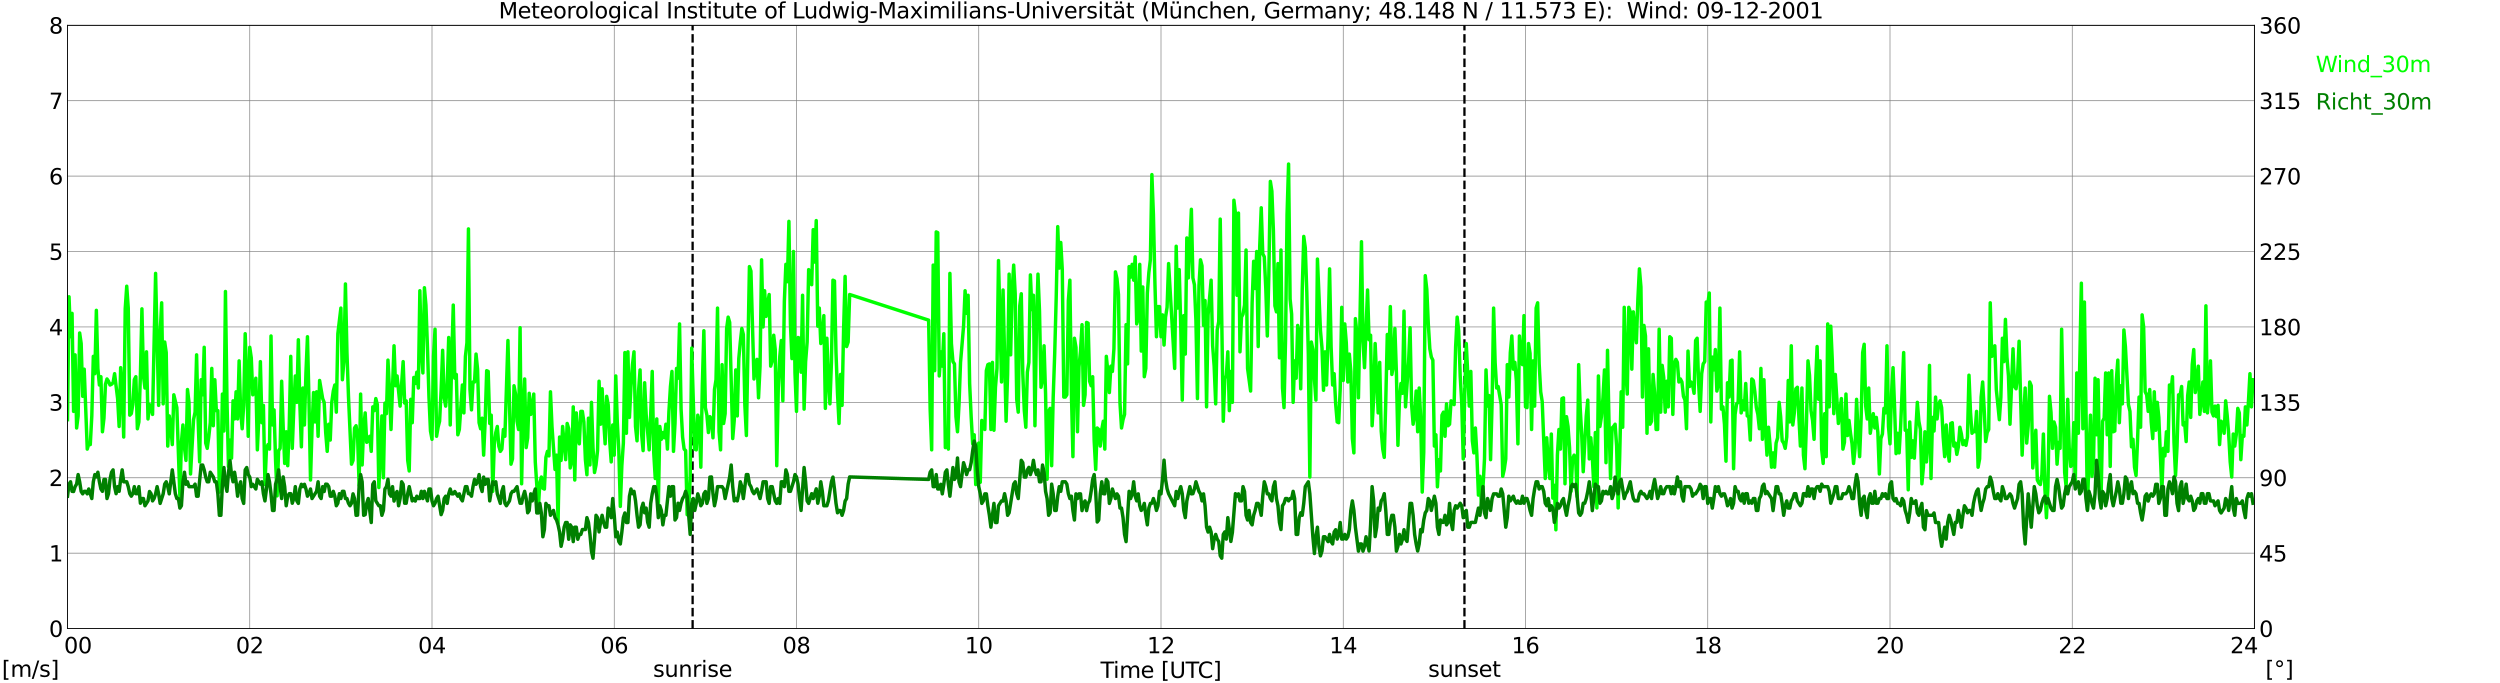 <?xml version="1.0" encoding="utf-8" standalone="no"?>
<!DOCTYPE svg PUBLIC "-//W3C//DTD SVG 1.1//EN"
  "http://www.w3.org/Graphics/SVG/1.1/DTD/svg11.dtd">
<svg xmlns:xlink="http://www.w3.org/1999/xlink" width="1085.4pt" height="296.64pt" viewBox="0 0 1085.4 296.64" xmlns="http://www.w3.org/2000/svg" version="1.1">
 <defs>
  <style type="text/css">*{stroke-linejoin: round; stroke-linecap: butt}</style>
 </defs>
 <g id="figure_1">
  <g id="patch_1">
   <path d="M 0 296.64 
L 1085.4 296.64 
L 1085.4 0 
L 0 0 
z
" style="fill: #ffffff"/>
  </g>
  <g id="axes_1">
   <g id="patch_2">
    <path d="M 29.306 272.909 
L 978.814 272.909 
L 978.814 10.976 
L 29.306 10.976 
z
" style="fill: #ffffff"/>
   </g>
   <g id="patch_3">
    <path d="M 978.814 272.909 
L 978.814 272.909 
L 978.814 10.976 
L 978.814 10.976 
z
" clip-path="url(#p6e9b2ad756)" style="fill: #d3d3d3; opacity: 0.25; stroke: #d3d3d3; stroke-linejoin: miter"/>
   </g>
   <g id="matplotlib.axis_1">
    <g id="xtick_1">
     <g id="line2d_1">
      <path d="M 29.306 272.909 
L 29.306 10.976 
" clip-path="url(#p6e9b2ad756)" style="fill: none; stroke: #808080; stroke-width: 0.3; stroke-linecap: square"/>
     </g>
     <g id="line2d_2"/>
     <g id="text_1">
      <!--    00 -->
      <g transform="translate(18.733 283.627) scale(0.095 -0.095)">
       <defs>
        <path id="DejaVuSans-20" transform="scale(0.016)"/>
        <path id="DejaVuSans-30" d="M 2034 4250 
Q 1547 4250 1301 3770 
Q 1056 3291 1056 2328 
Q 1056 1369 1301 889 
Q 1547 409 2034 409 
Q 2525 409 2770 889 
Q 3016 1369 3016 2328 
Q 3016 3291 2770 3770 
Q 2525 4250 2034 4250 
z
M 2034 4750 
Q 2819 4750 3233 4129 
Q 3647 3509 3647 2328 
Q 3647 1150 3233 529 
Q 2819 -91 2034 -91 
Q 1250 -91 836 529 
Q 422 1150 422 2328 
Q 422 3509 836 4129 
Q 1250 4750 2034 4750 
z
" transform="scale(0.016)"/>
       </defs>
       <use xlink:href="#DejaVuSans-20"/>
       <use xlink:href="#DejaVuSans-20" transform="translate(31.787 0)"/>
       <use xlink:href="#DejaVuSans-20" transform="translate(63.574 0)"/>
       <use xlink:href="#DejaVuSans-30" transform="translate(95.361 0)"/>
       <use xlink:href="#DejaVuSans-30" transform="translate(158.984 0)"/>
      </g>
     </g>
    </g>
    <g id="xtick_2">
     <g id="line2d_3">
      <path d="M 108.431 272.909 
L 108.431 10.976 
" clip-path="url(#p6e9b2ad756)" style="fill: none; stroke: #808080; stroke-width: 0.3; stroke-linecap: square"/>
     </g>
     <g id="line2d_4"/>
     <g id="text_2">
      <!-- 02 -->
      <g transform="translate(102.387 283.627) scale(0.095 -0.095)">
       <defs>
        <path id="DejaVuSans-32" d="M 1228 531 
L 3431 531 
L 3431 0 
L 469 0 
L 469 531 
Q 828 903 1448 1529 
Q 2069 2156 2228 2338 
Q 2531 2678 2651 2914 
Q 2772 3150 2772 3378 
Q 2772 3750 2511 3984 
Q 2250 4219 1831 4219 
Q 1534 4219 1204 4116 
Q 875 4013 500 3803 
L 500 4441 
Q 881 4594 1212 4672 
Q 1544 4750 1819 4750 
Q 2544 4750 2975 4387 
Q 3406 4025 3406 3419 
Q 3406 3131 3298 2873 
Q 3191 2616 2906 2266 
Q 2828 2175 2409 1742 
Q 1991 1309 1228 531 
z
" transform="scale(0.016)"/>
       </defs>
       <use xlink:href="#DejaVuSans-30"/>
       <use xlink:href="#DejaVuSans-32" transform="translate(63.623 0)"/>
      </g>
     </g>
    </g>
    <g id="xtick_3">
     <g id="line2d_5">
      <path d="M 187.557 272.909 
L 187.557 10.976 
" clip-path="url(#p6e9b2ad756)" style="fill: none; stroke: #808080; stroke-width: 0.3; stroke-linecap: square"/>
     </g>
     <g id="line2d_6"/>
     <g id="text_3">
      <!-- 04 -->
      <g transform="translate(181.513 283.627) scale(0.095 -0.095)">
       <defs>
        <path id="DejaVuSans-34" d="M 2419 4116 
L 825 1625 
L 2419 1625 
L 2419 4116 
z
M 2253 4666 
L 3047 4666 
L 3047 1625 
L 3713 1625 
L 3713 1100 
L 3047 1100 
L 3047 0 
L 2419 0 
L 2419 1100 
L 313 1100 
L 313 1709 
L 2253 4666 
z
" transform="scale(0.016)"/>
       </defs>
       <use xlink:href="#DejaVuSans-30"/>
       <use xlink:href="#DejaVuSans-34" transform="translate(63.623 0)"/>
      </g>
     </g>
    </g>
    <g id="xtick_4">
     <g id="line2d_7">
      <path d="M 266.683 272.909 
L 266.683 10.976 
" clip-path="url(#p6e9b2ad756)" style="fill: none; stroke: #808080; stroke-width: 0.3; stroke-linecap: square"/>
     </g>
     <g id="line2d_8"/>
     <g id="text_4">
      <!-- 06 -->
      <g transform="translate(260.638 283.627) scale(0.095 -0.095)">
       <defs>
        <path id="DejaVuSans-36" d="M 2113 2584 
Q 1688 2584 1439 2293 
Q 1191 2003 1191 1497 
Q 1191 994 1439 701 
Q 1688 409 2113 409 
Q 2538 409 2786 701 
Q 3034 994 3034 1497 
Q 3034 2003 2786 2293 
Q 2538 2584 2113 2584 
z
M 3366 4563 
L 3366 3988 
Q 3128 4100 2886 4159 
Q 2644 4219 2406 4219 
Q 1781 4219 1451 3797 
Q 1122 3375 1075 2522 
Q 1259 2794 1537 2939 
Q 1816 3084 2150 3084 
Q 2853 3084 3261 2657 
Q 3669 2231 3669 1497 
Q 3669 778 3244 343 
Q 2819 -91 2113 -91 
Q 1303 -91 875 529 
Q 447 1150 447 2328 
Q 447 3434 972 4092 
Q 1497 4750 2381 4750 
Q 2619 4750 2861 4703 
Q 3103 4656 3366 4563 
z
" transform="scale(0.016)"/>
       </defs>
       <use xlink:href="#DejaVuSans-30"/>
       <use xlink:href="#DejaVuSans-36" transform="translate(63.623 0)"/>
      </g>
     </g>
    </g>
    <g id="xtick_5">
     <g id="line2d_9">
      <path d="M 345.808 272.909 
L 345.808 10.976 
" clip-path="url(#p6e9b2ad756)" style="fill: none; stroke: #808080; stroke-width: 0.3; stroke-linecap: square"/>
     </g>
     <g id="line2d_10"/>
     <g id="text_5">
      <!-- 08 -->
      <g transform="translate(339.764 283.627) scale(0.095 -0.095)">
       <defs>
        <path id="DejaVuSans-38" d="M 2034 2216 
Q 1584 2216 1326 1975 
Q 1069 1734 1069 1313 
Q 1069 891 1326 650 
Q 1584 409 2034 409 
Q 2484 409 2743 651 
Q 3003 894 3003 1313 
Q 3003 1734 2745 1975 
Q 2488 2216 2034 2216 
z
M 1403 2484 
Q 997 2584 770 2862 
Q 544 3141 544 3541 
Q 544 4100 942 4425 
Q 1341 4750 2034 4750 
Q 2731 4750 3128 4425 
Q 3525 4100 3525 3541 
Q 3525 3141 3298 2862 
Q 3072 2584 2669 2484 
Q 3125 2378 3379 2068 
Q 3634 1759 3634 1313 
Q 3634 634 3220 271 
Q 2806 -91 2034 -91 
Q 1263 -91 848 271 
Q 434 634 434 1313 
Q 434 1759 690 2068 
Q 947 2378 1403 2484 
z
M 1172 3481 
Q 1172 3119 1398 2916 
Q 1625 2713 2034 2713 
Q 2441 2713 2670 2916 
Q 2900 3119 2900 3481 
Q 2900 3844 2670 4047 
Q 2441 4250 2034 4250 
Q 1625 4250 1398 4047 
Q 1172 3844 1172 3481 
z
" transform="scale(0.016)"/>
       </defs>
       <use xlink:href="#DejaVuSans-30"/>
       <use xlink:href="#DejaVuSans-38" transform="translate(63.623 0)"/>
      </g>
     </g>
    </g>
    <g id="xtick_6">
     <g id="line2d_11">
      <path d="M 424.934 272.909 
L 424.934 10.976 
" clip-path="url(#p6e9b2ad756)" style="fill: none; stroke: #808080; stroke-width: 0.3; stroke-linecap: square"/>
     </g>
     <g id="line2d_12"/>
     <g id="text_6">
      <!-- 10 -->
      <g transform="translate(418.89 283.627) scale(0.095 -0.095)">
       <defs>
        <path id="DejaVuSans-31" d="M 794 531 
L 1825 531 
L 1825 4091 
L 703 3866 
L 703 4441 
L 1819 4666 
L 2450 4666 
L 2450 531 
L 3481 531 
L 3481 0 
L 794 0 
L 794 531 
z
" transform="scale(0.016)"/>
       </defs>
       <use xlink:href="#DejaVuSans-31"/>
       <use xlink:href="#DejaVuSans-30" transform="translate(63.623 0)"/>
      </g>
     </g>
    </g>
    <g id="xtick_7">
     <g id="line2d_13">
      <path d="M 504.06 272.909 
L 504.06 10.976 
" clip-path="url(#p6e9b2ad756)" style="fill: none; stroke: #808080; stroke-width: 0.3; stroke-linecap: square"/>
     </g>
     <g id="line2d_14"/>
     <g id="text_7">
      <!-- 12 -->
      <g transform="translate(498.015 283.627) scale(0.095 -0.095)">
       <use xlink:href="#DejaVuSans-31"/>
       <use xlink:href="#DejaVuSans-32" transform="translate(63.623 0)"/>
      </g>
     </g>
    </g>
    <g id="xtick_8">
     <g id="line2d_15">
      <path d="M 583.185 272.909 
L 583.185 10.976 
" clip-path="url(#p6e9b2ad756)" style="fill: none; stroke: #808080; stroke-width: 0.3; stroke-linecap: square"/>
     </g>
     <g id="line2d_16"/>
     <g id="text_8">
      <!-- 14 -->
      <g transform="translate(577.141 283.627) scale(0.095 -0.095)">
       <use xlink:href="#DejaVuSans-31"/>
       <use xlink:href="#DejaVuSans-34" transform="translate(63.623 0)"/>
      </g>
     </g>
    </g>
    <g id="xtick_9">
     <g id="line2d_17">
      <path d="M 662.311 272.909 
L 662.311 10.976 
" clip-path="url(#p6e9b2ad756)" style="fill: none; stroke: #808080; stroke-width: 0.3; stroke-linecap: square"/>
     </g>
     <g id="line2d_18"/>
     <g id="text_9">
      <!-- 16 -->
      <g transform="translate(656.267 283.627) scale(0.095 -0.095)">
       <use xlink:href="#DejaVuSans-31"/>
       <use xlink:href="#DejaVuSans-36" transform="translate(63.623 0)"/>
      </g>
     </g>
    </g>
    <g id="xtick_10">
     <g id="line2d_19">
      <path d="M 741.437 272.909 
L 741.437 10.976 
" clip-path="url(#p6e9b2ad756)" style="fill: none; stroke: #808080; stroke-width: 0.3; stroke-linecap: square"/>
     </g>
     <g id="line2d_20"/>
     <g id="text_10">
      <!-- 18 -->
      <g transform="translate(735.392 283.627) scale(0.095 -0.095)">
       <use xlink:href="#DejaVuSans-31"/>
       <use xlink:href="#DejaVuSans-38" transform="translate(63.623 0)"/>
      </g>
     </g>
    </g>
    <g id="xtick_11">
     <g id="line2d_21">
      <path d="M 820.562 272.909 
L 820.562 10.976 
" clip-path="url(#p6e9b2ad756)" style="fill: none; stroke: #808080; stroke-width: 0.3; stroke-linecap: square"/>
     </g>
     <g id="line2d_22"/>
     <g id="text_11">
      <!-- 20 -->
      <g transform="translate(814.518 283.627) scale(0.095 -0.095)">
       <use xlink:href="#DejaVuSans-32"/>
       <use xlink:href="#DejaVuSans-30" transform="translate(63.623 0)"/>
      </g>
     </g>
    </g>
    <g id="xtick_12">
     <g id="line2d_23">
      <path d="M 899.688 272.909 
L 899.688 10.976 
" clip-path="url(#p6e9b2ad756)" style="fill: none; stroke: #808080; stroke-width: 0.3; stroke-linecap: square"/>
     </g>
     <g id="line2d_24"/>
     <g id="text_12">
      <!-- 22 -->
      <g transform="translate(893.644 283.627) scale(0.095 -0.095)">
       <use xlink:href="#DejaVuSans-32"/>
       <use xlink:href="#DejaVuSans-32" transform="translate(63.623 0)"/>
      </g>
     </g>
    </g>
    <g id="xtick_13">
     <g id="line2d_25">
      <path d="M 978.814 272.909 
L 978.814 10.976 
" clip-path="url(#p6e9b2ad756)" style="fill: none; stroke: #808080; stroke-width: 0.3; stroke-linecap: square"/>
     </g>
     <g id="line2d_26"/>
     <g id="text_13">
      <!-- 24    -->
      <g transform="translate(968.241 283.627) scale(0.095 -0.095)">
       <use xlink:href="#DejaVuSans-32"/>
       <use xlink:href="#DejaVuSans-34" transform="translate(63.623 0)"/>
       <use xlink:href="#DejaVuSans-20" transform="translate(127.246 0)"/>
       <use xlink:href="#DejaVuSans-20" transform="translate(159.033 0)"/>
       <use xlink:href="#DejaVuSans-20" transform="translate(190.82 0)"/>
      </g>
     </g>
    </g>
    <g id="text_14">
     <!-- Time [UTC] -->
     <g transform="translate(477.806 294.322) scale(0.095 -0.095)">
      <defs>
       <path id="DejaVuSans-54" d="M -19 4666 
L 3928 4666 
L 3928 4134 
L 2272 4134 
L 2272 0 
L 1638 0 
L 1638 4134 
L -19 4134 
L -19 4666 
z
" transform="scale(0.016)"/>
       <path id="DejaVuSans-69" d="M 603 3500 
L 1178 3500 
L 1178 0 
L 603 0 
L 603 3500 
z
M 603 4863 
L 1178 4863 
L 1178 4134 
L 603 4134 
L 603 4863 
z
" transform="scale(0.016)"/>
       <path id="DejaVuSans-6d" d="M 3328 2828 
Q 3544 3216 3844 3400 
Q 4144 3584 4550 3584 
Q 5097 3584 5394 3201 
Q 5691 2819 5691 2113 
L 5691 0 
L 5113 0 
L 5113 2094 
Q 5113 2597 4934 2840 
Q 4756 3084 4391 3084 
Q 3944 3084 3684 2787 
Q 3425 2491 3425 1978 
L 3425 0 
L 2847 0 
L 2847 2094 
Q 2847 2600 2669 2842 
Q 2491 3084 2119 3084 
Q 1678 3084 1418 2786 
Q 1159 2488 1159 1978 
L 1159 0 
L 581 0 
L 581 3500 
L 1159 3500 
L 1159 2956 
Q 1356 3278 1631 3431 
Q 1906 3584 2284 3584 
Q 2666 3584 2933 3390 
Q 3200 3197 3328 2828 
z
" transform="scale(0.016)"/>
       <path id="DejaVuSans-65" d="M 3597 1894 
L 3597 1613 
L 953 1613 
Q 991 1019 1311 708 
Q 1631 397 2203 397 
Q 2534 397 2845 478 
Q 3156 559 3463 722 
L 3463 178 
Q 3153 47 2828 -22 
Q 2503 -91 2169 -91 
Q 1331 -91 842 396 
Q 353 884 353 1716 
Q 353 2575 817 3079 
Q 1281 3584 2069 3584 
Q 2775 3584 3186 3129 
Q 3597 2675 3597 1894 
z
M 3022 2063 
Q 3016 2534 2758 2815 
Q 2500 3097 2075 3097 
Q 1594 3097 1305 2825 
Q 1016 2553 972 2059 
L 3022 2063 
z
" transform="scale(0.016)"/>
       <path id="DejaVuSans-5b" d="M 550 4863 
L 1875 4863 
L 1875 4416 
L 1125 4416 
L 1125 -397 
L 1875 -397 
L 1875 -844 
L 550 -844 
L 550 4863 
z
" transform="scale(0.016)"/>
       <path id="DejaVuSans-55" d="M 556 4666 
L 1191 4666 
L 1191 1831 
Q 1191 1081 1462 751 
Q 1734 422 2344 422 
Q 2950 422 3222 751 
Q 3494 1081 3494 1831 
L 3494 4666 
L 4128 4666 
L 4128 1753 
Q 4128 841 3676 375 
Q 3225 -91 2344 -91 
Q 1459 -91 1007 375 
Q 556 841 556 1753 
L 556 4666 
z
" transform="scale(0.016)"/>
       <path id="DejaVuSans-43" d="M 4122 4306 
L 4122 3641 
Q 3803 3938 3442 4084 
Q 3081 4231 2675 4231 
Q 1875 4231 1450 3742 
Q 1025 3253 1025 2328 
Q 1025 1406 1450 917 
Q 1875 428 2675 428 
Q 3081 428 3442 575 
Q 3803 722 4122 1019 
L 4122 359 
Q 3791 134 3420 21 
Q 3050 -91 2638 -91 
Q 1578 -91 968 557 
Q 359 1206 359 2328 
Q 359 3453 968 4101 
Q 1578 4750 2638 4750 
Q 3056 4750 3426 4639 
Q 3797 4528 4122 4306 
z
" transform="scale(0.016)"/>
       <path id="DejaVuSans-5d" d="M 1947 4863 
L 1947 -844 
L 622 -844 
L 622 -397 
L 1369 -397 
L 1369 4416 
L 622 4416 
L 622 4863 
L 1947 4863 
z
" transform="scale(0.016)"/>
      </defs>
      <use xlink:href="#DejaVuSans-54"/>
      <use xlink:href="#DejaVuSans-69" transform="translate(57.959 0)"/>
      <use xlink:href="#DejaVuSans-6d" transform="translate(85.742 0)"/>
      <use xlink:href="#DejaVuSans-65" transform="translate(183.154 0)"/>
      <use xlink:href="#DejaVuSans-20" transform="translate(244.678 0)"/>
      <use xlink:href="#DejaVuSans-5b" transform="translate(276.465 0)"/>
      <use xlink:href="#DejaVuSans-55" transform="translate(315.479 0)"/>
      <use xlink:href="#DejaVuSans-54" transform="translate(388.672 0)"/>
      <use xlink:href="#DejaVuSans-43" transform="translate(443.881 0)"/>
      <use xlink:href="#DejaVuSans-5d" transform="translate(513.705 0)"/>
     </g>
    </g>
   </g>
   <g id="matplotlib.axis_2">
    <g id="ytick_1">
     <g id="line2d_27">
      <path d="M 29.306 272.909 
L 978.814 272.909 
" clip-path="url(#p6e9b2ad756)" style="fill: none; stroke: #808080; stroke-width: 0.3; stroke-linecap: square"/>
     </g>
     <g id="line2d_28"/>
     <g id="text_15">
      <!-- 0 -->
      <g transform="translate(21.261 276.518) scale(0.095 -0.095)">
       <use xlink:href="#DejaVuSans-30"/>
      </g>
     </g>
    </g>
    <g id="ytick_2">
     <g id="line2d_29">
      <path d="M 29.306 240.167 
L 978.814 240.167 
" clip-path="url(#p6e9b2ad756)" style="fill: none; stroke: #808080; stroke-width: 0.3; stroke-linecap: square"/>
     </g>
     <g id="line2d_30"/>
     <g id="text_16">
      <!-- 1 -->
      <g transform="translate(21.261 243.776) scale(0.095 -0.095)">
       <use xlink:href="#DejaVuSans-31"/>
      </g>
     </g>
    </g>
    <g id="ytick_3">
     <g id="line2d_31">
      <path d="M 29.306 207.426 
L 978.814 207.426 
" clip-path="url(#p6e9b2ad756)" style="fill: none; stroke: #808080; stroke-width: 0.3; stroke-linecap: square"/>
     </g>
     <g id="line2d_32"/>
     <g id="text_17">
      <!-- 2 -->
      <g transform="translate(21.261 211.035) scale(0.095 -0.095)">
       <use xlink:href="#DejaVuSans-32"/>
      </g>
     </g>
    </g>
    <g id="ytick_4">
     <g id="line2d_33">
      <path d="M 29.306 174.684 
L 978.814 174.684 
" clip-path="url(#p6e9b2ad756)" style="fill: none; stroke: #808080; stroke-width: 0.3; stroke-linecap: square"/>
     </g>
     <g id="line2d_34"/>
     <g id="text_18">
      <!-- 3 -->
      <g transform="translate(21.261 178.293) scale(0.095 -0.095)">
       <defs>
        <path id="DejaVuSans-33" d="M 2597 2516 
Q 3050 2419 3304 2112 
Q 3559 1806 3559 1356 
Q 3559 666 3084 287 
Q 2609 -91 1734 -91 
Q 1441 -91 1130 -33 
Q 819 25 488 141 
L 488 750 
Q 750 597 1062 519 
Q 1375 441 1716 441 
Q 2309 441 2620 675 
Q 2931 909 2931 1356 
Q 2931 1769 2642 2001 
Q 2353 2234 1838 2234 
L 1294 2234 
L 1294 2753 
L 1863 2753 
Q 2328 2753 2575 2939 
Q 2822 3125 2822 3475 
Q 2822 3834 2567 4026 
Q 2313 4219 1838 4219 
Q 1578 4219 1281 4162 
Q 984 4106 628 3988 
L 628 4550 
Q 988 4650 1302 4700 
Q 1616 4750 1894 4750 
Q 2613 4750 3031 4423 
Q 3450 4097 3450 3541 
Q 3450 3153 3228 2886 
Q 3006 2619 2597 2516 
z
" transform="scale(0.016)"/>
       </defs>
       <use xlink:href="#DejaVuSans-33"/>
      </g>
     </g>
    </g>
    <g id="ytick_5">
     <g id="line2d_35">
      <path d="M 29.306 141.942 
L 978.814 141.942 
" clip-path="url(#p6e9b2ad756)" style="fill: none; stroke: #808080; stroke-width: 0.3; stroke-linecap: square"/>
     </g>
     <g id="line2d_36"/>
     <g id="text_19">
      <!-- 4 -->
      <g transform="translate(21.261 145.551) scale(0.095 -0.095)">
       <use xlink:href="#DejaVuSans-34"/>
      </g>
     </g>
    </g>
    <g id="ytick_6">
     <g id="line2d_37">
      <path d="M 29.306 109.201 
L 978.814 109.201 
" clip-path="url(#p6e9b2ad756)" style="fill: none; stroke: #808080; stroke-width: 0.3; stroke-linecap: square"/>
     </g>
     <g id="line2d_38"/>
     <g id="text_20">
      <!-- 5 -->
      <g transform="translate(21.261 112.81) scale(0.095 -0.095)">
       <defs>
        <path id="DejaVuSans-35" d="M 691 4666 
L 3169 4666 
L 3169 4134 
L 1269 4134 
L 1269 2991 
Q 1406 3038 1543 3061 
Q 1681 3084 1819 3084 
Q 2600 3084 3056 2656 
Q 3513 2228 3513 1497 
Q 3513 744 3044 326 
Q 2575 -91 1722 -91 
Q 1428 -91 1123 -41 
Q 819 9 494 109 
L 494 744 
Q 775 591 1075 516 
Q 1375 441 1709 441 
Q 2250 441 2565 725 
Q 2881 1009 2881 1497 
Q 2881 1984 2565 2268 
Q 2250 2553 1709 2553 
Q 1456 2553 1204 2497 
Q 953 2441 691 2322 
L 691 4666 
z
" transform="scale(0.016)"/>
       </defs>
       <use xlink:href="#DejaVuSans-35"/>
      </g>
     </g>
    </g>
    <g id="ytick_7">
     <g id="line2d_39">
      <path d="M 29.306 76.459 
L 978.814 76.459 
" clip-path="url(#p6e9b2ad756)" style="fill: none; stroke: #808080; stroke-width: 0.3; stroke-linecap: square"/>
     </g>
     <g id="line2d_40"/>
     <g id="text_21">
      <!-- 6 -->
      <g transform="translate(21.261 80.068) scale(0.095 -0.095)">
       <use xlink:href="#DejaVuSans-36"/>
      </g>
     </g>
    </g>
    <g id="ytick_8">
     <g id="line2d_41">
      <path d="M 29.306 43.717 
L 978.814 43.717 
" clip-path="url(#p6e9b2ad756)" style="fill: none; stroke: #808080; stroke-width: 0.3; stroke-linecap: square"/>
     </g>
     <g id="line2d_42"/>
     <g id="text_22">
      <!-- 7 -->
      <g transform="translate(21.261 47.327) scale(0.095 -0.095)">
       <defs>
        <path id="DejaVuSans-37" d="M 525 4666 
L 3525 4666 
L 3525 4397 
L 1831 0 
L 1172 0 
L 2766 4134 
L 525 4134 
L 525 4666 
z
" transform="scale(0.016)"/>
       </defs>
       <use xlink:href="#DejaVuSans-37"/>
      </g>
     </g>
    </g>
    <g id="ytick_9">
     <g id="line2d_43">
      <path d="M 29.306 10.976 
L 978.814 10.976 
" clip-path="url(#p6e9b2ad756)" style="fill: none; stroke: #808080; stroke-width: 0.3; stroke-linecap: square"/>
     </g>
     <g id="line2d_44"/>
     <g id="text_23">
      <!-- 8 -->
      <g transform="translate(21.261 14.585) scale(0.095 -0.095)">
       <use xlink:href="#DejaVuSans-38"/>
      </g>
     </g>
    </g>
   </g>
   <g id="line2d_45">
    <path d="M 300.707 272.909 
L 300.707 10.976 
" clip-path="url(#p6e9b2ad756)" style="fill: none; stroke-dasharray: 3.7,1.6; stroke-dashoffset: 0; stroke: #000000"/>
   </g>
   <g id="line2d_46">
    <path d="M 635.804 272.909 
L 635.804 10.976 
" clip-path="url(#p6e9b2ad756)" style="fill: none; stroke-dasharray: 3.7,1.6; stroke-dashoffset: 0; stroke: #000000"/>
   </g>
   <g id="line2d_47">
    <path d="M 29.306 182.214 
L 29.965 128.846 
L 30.625 146.199 
L 31.284 136.049 
L 31.943 178.613 
L 32.603 154.057 
L 33.262 185.816 
L 33.921 180.577 
L 34.581 144.562 
L 35.24 149.145 
L 35.9 172.065 
L 36.559 160.278 
L 37.878 194.984 
L 38.537 192.692 
L 39.197 193.019 
L 39.856 180.577 
L 40.515 154.711 
L 41.175 162.242 
L 41.834 134.739 
L 42.493 159.95 
L 43.153 167.153 
L 43.812 163.552 
L 44.472 187.453 
L 45.131 181.56 
L 45.79 166.826 
L 46.45 164.534 
L 47.109 165.516 
L 47.768 167.153 
L 48.428 166.826 
L 49.087 166.171 
L 49.747 162.242 
L 51.065 173.047 
L 51.725 185.161 
L 52.384 159.623 
L 53.043 169.445 
L 53.703 189.745 
L 54.362 134.084 
L 55.022 124.262 
L 55.681 133.757 
L 56.34 180.25 
L 57 179.595 
L 57.659 175.666 
L 58.319 164.861 
L 58.978 163.552 
L 59.637 186.143 
L 60.297 183.197 
L 60.956 162.897 
L 61.615 134.084 
L 62.275 163.224 
L 62.934 168.463 
L 63.594 152.747 
L 64.253 181.887 
L 64.912 175.666 
L 65.572 176.976 
L 66.231 179.923 
L 67.55 118.696 
L 68.869 175.994 
L 69.528 144.889 
L 70.187 131.465 
L 70.847 175.339 
L 71.506 148.491 
L 72.166 153.074 
L 72.825 193.674 
L 73.484 180.577 
L 74.144 185.489 
L 74.803 193.019 
L 75.462 171.41 
L 76.781 176.976 
L 78.1 215.611 
L 78.759 192.037 
L 79.419 184.506 
L 80.078 194.329 
L 80.737 199.895 
L 81.397 169.118 
L 82.056 174.684 
L 82.716 205.788 
L 84.034 182.214 
L 84.694 178.94 
L 85.353 154.057 
L 86.013 182.214 
L 86.672 200.55 
L 87.331 164.861 
L 87.991 171.41 
L 88.65 150.782 
L 89.309 192.364 
L 89.969 194.656 
L 90.628 189.745 
L 91.288 183.524 
L 91.947 159.95 
L 92.606 184.834 
L 93.266 164.861 
L 93.925 178.285 
L 94.584 178.285 
L 95.244 213.646 
L 95.903 207.098 
L 96.563 171.082 
L 97.222 187.126 
L 97.881 126.554 
L 98.541 173.702 
L 99.2 202.514 
L 99.86 191.055 
L 100.519 198.913 
L 101.178 174.029 
L 101.838 181.887 
L 102.497 170.1 
L 103.156 181.887 
L 103.816 156.676 
L 104.475 178.285 
L 105.135 186.143 
L 105.794 175.994 
L 106.453 144.889 
L 107.113 165.189 
L 107.772 189.418 
L 108.431 150.782 
L 109.091 155.366 
L 109.75 171.41 
L 110.41 170.427 
L 111.069 164.207 
L 111.728 195.311 
L 112.388 180.905 
L 113.047 157.003 
L 113.707 183.524 
L 114.366 175.994 
L 115.025 210.372 
L 115.685 194.984 
L 116.344 193.019 
L 117.003 194.984 
L 117.663 145.871 
L 118.322 184.506 
L 118.982 177.958 
L 119.641 199.895 
L 120.3 215.284 
L 120.96 195.639 
L 121.619 194.656 
L 122.278 165.516 
L 122.938 185.161 
L 123.597 201.205 
L 124.257 187.453 
L 124.916 202.187 
L 125.575 184.834 
L 126.235 154.711 
L 126.894 194.656 
L 127.553 177.303 
L 128.213 163.224 
L 128.872 174.684 
L 129.532 147.508 
L 130.191 175.666 
L 130.85 194.001 
L 131.51 168.463 
L 132.169 184.506 
L 132.829 161.915 
L 133.488 146.199 
L 134.147 174.029 
L 134.807 208.408 
L 135.466 186.143 
L 136.125 170.427 
L 136.785 183.197 
L 137.444 170.1 
L 138.104 189.418 
L 138.763 165.189 
L 140.082 173.047 
L 140.741 174.684 
L 141.4 187.781 
L 142.06 195.966 
L 142.719 184.179 
L 143.379 191.055 
L 144.038 174.684 
L 144.697 169.773 
L 145.357 167.153 
L 146.016 178.94 
L 146.676 144.889 
L 147.994 133.757 
L 148.654 164.861 
L 149.313 156.676 
L 149.972 123.28 
L 150.632 153.074 
L 151.291 172.065 
L 152.61 201.532 
L 153.269 199.895 
L 153.929 185.816 
L 154.588 184.834 
L 155.247 189.418 
L 155.907 210.7 
L 156.566 171.082 
L 157.226 201.859 
L 157.885 185.816 
L 158.544 179.268 
L 159.204 192.037 
L 159.863 191.382 
L 160.523 189.418 
L 161.182 195.966 
L 161.841 176.648 
L 162.501 178.285 
L 163.16 173.047 
L 163.819 175.666 
L 164.479 211.682 
L 165.138 197.603 
L 165.798 180.577 
L 166.457 207.426 
L 167.116 175.011 
L 167.776 179.595 
L 168.435 156.349 
L 169.094 169.118 
L 169.754 186.471 
L 171.073 150.128 
L 171.732 167.481 
L 172.391 163.224 
L 173.71 176.321 
L 175.029 157.003 
L 175.688 175.011 
L 176.348 174.029 
L 177.007 199.895 
L 177.666 204.479 
L 178.326 173.374 
L 178.985 183.524 
L 179.645 163.879 
L 180.304 166.498 
L 180.963 161.587 
L 181.623 168.463 
L 182.282 126.226 
L 182.941 151.437 
L 183.601 161.915 
L 184.26 124.917 
L 184.92 132.447 
L 185.579 150.782 
L 186.238 172.392 
L 186.898 187.126 
L 187.557 190.727 
L 188.217 154.711 
L 188.876 142.924 
L 189.535 189.418 
L 190.195 185.489 
L 190.854 182.869 
L 191.513 169.445 
L 192.173 152.092 
L 192.832 172.719 
L 193.492 176.321 
L 194.151 167.153 
L 194.81 146.526 
L 195.47 184.506 
L 196.129 155.694 
L 196.788 132.447 
L 197.448 164.207 
L 198.107 162.569 
L 198.767 188.763 
L 199.426 186.471 
L 200.745 167.153 
L 201.404 179.268 
L 202.063 154.711 
L 202.723 148.818 
L 203.382 99.378 
L 204.042 169.118 
L 204.701 177.958 
L 205.36 165.844 
L 206.02 165.844 
L 206.679 153.729 
L 207.339 160.278 
L 207.998 183.524 
L 208.657 186.143 
L 209.317 181.56 
L 209.976 197.603 
L 210.635 182.869 
L 211.295 160.932 
L 211.954 161.26 
L 212.614 183.852 
L 213.273 180.25 
L 213.932 213.319 
L 214.592 193.019 
L 215.251 187.781 
L 215.91 185.161 
L 216.57 193.674 
L 217.229 195.966 
L 217.889 194.984 
L 218.548 186.471 
L 219.207 189.418 
L 220.526 147.836 
L 221.845 201.532 
L 222.504 199.24 
L 223.164 167.481 
L 223.823 171.082 
L 224.482 182.869 
L 225.142 186.471 
L 225.801 142.27 
L 226.461 210.045 
L 227.12 178.285 
L 227.779 164.534 
L 228.439 194.329 
L 229.098 190.072 
L 229.757 170.755 
L 230.417 179.923 
L 231.076 176.321 
L 231.736 171.082 
L 232.395 200.55 
L 233.714 220.85 
L 234.373 209.717 
L 235.033 207.098 
L 235.692 212.009 
L 236.351 212.337 
L 237.011 198.585 
L 237.67 195.966 
L 238.329 197.93 
L 238.989 170.1 
L 239.648 185.161 
L 240.967 203.824 
L 241.626 197.603 
L 242.286 227.071 
L 242.945 189.745 
L 243.604 199.895 
L 244.264 185.161 
L 245.583 199.568 
L 246.242 183.852 
L 246.901 186.143 
L 247.561 203.169 
L 248.22 200.222 
L 248.88 176.648 
L 249.539 208.408 
L 250.198 179.268 
L 250.858 190.072 
L 251.517 192.692 
L 252.176 178.613 
L 252.836 178.613 
L 253.495 183.197 
L 254.155 199.568 
L 254.814 206.116 
L 255.473 181.56 
L 256.133 201.859 
L 256.792 174.684 
L 257.451 194.329 
L 258.111 205.134 
L 258.77 201.859 
L 259.43 195.639 
L 260.089 165.516 
L 260.748 184.179 
L 261.408 168.79 
L 262.067 182.214 
L 262.726 192.692 
L 263.386 172.065 
L 264.045 175.666 
L 264.705 191.382 
L 265.364 200.55 
L 266.023 184.506 
L 266.683 197.603 
L 267.342 163.224 
L 268.002 183.197 
L 268.661 195.639 
L 269.32 219.867 
L 269.98 202.187 
L 270.639 192.364 
L 271.298 153.074 
L 271.958 188.108 
L 272.617 152.747 
L 273.277 181.232 
L 273.936 167.808 
L 274.595 158.313 
L 275.255 152.747 
L 275.914 185.161 
L 276.573 191.382 
L 277.233 169.773 
L 277.892 160.605 
L 278.552 188.435 
L 279.211 195.639 
L 279.87 166.171 
L 280.53 179.923 
L 281.849 195.311 
L 282.508 179.923 
L 283.167 161.26 
L 283.827 196.621 
L 284.486 207.753 
L 285.145 181.887 
L 285.805 220.522 
L 286.464 185.161 
L 287.124 190.727 
L 287.783 187.781 
L 288.442 190.072 
L 289.102 184.179 
L 289.761 194.984 
L 290.42 178.613 
L 291.08 167.808 
L 291.739 161.26 
L 292.399 195.966 
L 293.058 183.852 
L 293.717 159.95 
L 294.377 164.207 
L 295.036 140.633 
L 295.696 177.631 
L 296.355 189.745 
L 297.014 194.984 
L 297.674 195.639 
L 298.333 223.469 
L 298.992 220.85 
L 299.652 207.098 
L 300.311 151.11 
L 301.63 194.984 
L 302.289 195.311 
L 302.949 180.25 
L 303.608 182.869 
L 304.267 202.842 
L 304.927 167.153 
L 305.586 143.579 
L 306.246 176.976 
L 306.905 180.25 
L 307.564 187.781 
L 308.224 180.905 
L 308.883 181.887 
L 309.543 190.072 
L 310.202 169.118 
L 310.861 164.861 
L 311.521 133.757 
L 312.18 187.453 
L 312.839 195.311 
L 313.499 158.313 
L 314.158 183.852 
L 314.818 179.595 
L 315.477 142.597 
L 316.136 137.686 
L 316.796 139.978 
L 318.114 190.4 
L 318.774 182.542 
L 319.433 160.605 
L 320.093 180.577 
L 320.752 155.694 
L 321.411 148.491 
L 322.071 142.597 
L 322.73 145.216 
L 323.39 175.994 
L 324.049 189.09 
L 325.368 115.749 
L 326.027 117.713 
L 327.346 164.534 
L 328.005 158.64 
L 328.665 156.021 
L 329.324 172.719 
L 329.983 158.968 
L 330.643 112.802 
L 331.302 141.942 
L 331.961 126.226 
L 332.621 137.358 
L 333.28 131.792 
L 333.94 127.863 
L 334.599 158.968 
L 335.258 156.676 
L 335.918 145.544 
L 336.577 151.765 
L 337.236 202.187 
L 337.896 168.463 
L 338.555 154.711 
L 339.215 147.836 
L 339.874 174.029 
L 340.533 130.81 
L 341.193 114.767 
L 341.852 122.297 
L 342.512 96.104 
L 343.171 140.633 
L 343.83 155.694 
L 344.49 109.201 
L 345.149 161.915 
L 345.808 178.613 
L 346.468 146.526 
L 347.127 146.853 
L 347.787 161.587 
L 348.446 128.191 
L 349.105 177.631 
L 349.765 157.003 
L 350.424 148.491 
L 351.083 117.059 
L 351.743 122.625 
L 352.402 123.607 
L 353.062 99.706 
L 353.721 113.784 
L 354.38 95.777 
L 355.04 141.615 
L 355.699 133.757 
L 356.359 149.145 
L 357.018 146.199 
L 357.677 137.031 
L 358.337 177.303 
L 358.996 146.853 
L 359.655 164.207 
L 360.315 175.339 
L 360.974 157.331 
L 361.634 121.642 
L 362.293 121.97 
L 362.952 153.074 
L 363.612 170.755 
L 364.271 183.852 
L 364.93 162.569 
L 365.59 175.994 
L 366.249 143.252 
L 366.909 120.005 
L 367.568 150.455 
L 368.227 148.491 
L 368.887 127.863 
L 403.175 138.995 
L 403.834 177.631 
L 404.493 195.311 
L 405.153 115.094 
L 405.812 160.932 
L 406.471 100.688 
L 407.131 101.015 
L 407.79 163.224 
L 408.45 152.747 
L 409.109 158.968 
L 409.768 144.889 
L 410.428 194.329 
L 411.087 189.09 
L 411.746 194.984 
L 412.406 118.696 
L 413.065 149.145 
L 413.725 157.003 
L 414.384 157.986 
L 415.043 180.905 
L 415.703 187.453 
L 416.362 175.666 
L 417.022 157.331 
L 418.34 141.615 
L 419 126.226 
L 419.659 136.049 
L 420.318 128.191 
L 420.978 166.498 
L 421.637 180.905 
L 422.297 192.692 
L 422.956 188.763 
L 423.615 210.372 
L 424.275 194.001 
L 424.934 192.364 
L 425.593 209.39 
L 426.253 182.542 
L 426.912 185.161 
L 427.572 186.471 
L 428.231 160.932 
L 428.89 158.313 
L 429.55 157.986 
L 430.209 186.471 
L 430.869 157.331 
L 431.528 186.798 
L 432.187 168.136 
L 432.847 159.95 
L 433.506 113.13 
L 434.825 165.844 
L 435.484 125.899 
L 436.803 182.869 
L 437.462 162.569 
L 438.122 119.023 
L 438.781 154.057 
L 439.44 125.899 
L 440.1 115.094 
L 440.759 127.536 
L 441.419 173.374 
L 442.078 178.94 
L 442.737 132.775 
L 443.397 127.536 
L 444.056 162.242 
L 444.716 178.285 
L 445.375 185.489 
L 446.034 161.587 
L 446.694 157.331 
L 447.353 119.351 
L 448.012 134.412 
L 448.672 128.191 
L 449.331 184.834 
L 449.991 141.287 
L 450.65 119.023 
L 451.309 135.066 
L 451.969 168.136 
L 452.628 164.534 
L 453.287 150.128 
L 453.947 171.082 
L 454.606 208.08 
L 455.266 178.613 
L 455.925 177.303 
L 456.584 202.187 
L 457.244 172.719 
L 457.903 153.729 
L 458.563 129.173 
L 459.222 98.396 
L 459.881 116.404 
L 460.541 105.272 
L 461.2 117.059 
L 461.859 172.392 
L 462.519 172.392 
L 463.178 171.41 
L 463.838 130.483 
L 464.497 121.642 
L 465.156 170.1 
L 465.816 198.258 
L 466.475 146.853 
L 467.134 150.782 
L 467.794 187.453 
L 468.453 159.295 
L 469.113 152.42 
L 469.772 140.96 
L 470.431 175.994 
L 471.091 171.41 
L 471.75 139.978 
L 472.409 140.305 
L 473.069 165.516 
L 473.728 167.481 
L 474.388 163.552 
L 475.047 191.382 
L 475.706 203.824 
L 476.366 185.816 
L 477.025 186.471 
L 477.685 193.674 
L 478.344 186.471 
L 479.003 182.869 
L 479.663 194.984 
L 480.322 154.711 
L 480.981 161.26 
L 481.641 170.427 
L 482.3 158.968 
L 482.96 161.26 
L 483.619 151.437 
L 484.278 118.041 
L 484.938 120.988 
L 485.597 127.863 
L 486.256 175.011 
L 486.916 185.816 
L 487.575 182.214 
L 488.235 179.923 
L 488.894 140.96 
L 489.553 157.986 
L 490.213 115.749 
L 490.872 120.333 
L 491.532 114.767 
L 492.191 121.642 
L 492.85 111.493 
L 493.51 140.633 
L 494.169 138.341 
L 494.828 114.767 
L 495.488 152.42 
L 496.147 124.589 
L 496.807 163.552 
L 497.466 159.95 
L 498.125 127.209 
L 498.785 118.368 
L 499.444 112.802 
L 500.103 75.804 
L 500.763 93.157 
L 501.422 122.952 
L 502.082 146.199 
L 502.741 133.102 
L 503.4 133.102 
L 504.06 146.199 
L 504.719 136.704 
L 505.379 149.8 
L 506.038 137.686 
L 506.697 133.429 
L 507.357 114.439 
L 509.994 159.95 
L 510.654 106.909 
L 511.313 133.757 
L 511.972 117.059 
L 512.632 141.615 
L 513.291 173.702 
L 513.95 137.031 
L 514.61 153.729 
L 515.269 103.307 
L 515.929 120.66 
L 517.247 90.865 
L 517.907 120.66 
L 518.566 123.607 
L 519.226 139.323 
L 519.885 173.047 
L 520.544 123.934 
L 521.204 112.802 
L 521.863 115.422 
L 522.522 141.287 
L 523.182 130.483 
L 523.841 176.648 
L 524.501 136.704 
L 525.819 121.642 
L 526.479 150.128 
L 527.138 158.968 
L 527.797 175.339 
L 528.457 143.252 
L 529.116 139.65 
L 529.776 95.122 
L 531.094 182.869 
L 531.754 164.207 
L 532.413 163.224 
L 533.073 152.747 
L 533.732 178.285 
L 534.391 161.26 
L 535.051 174.684 
L 535.71 86.936 
L 536.369 92.502 
L 537.029 128.191 
L 537.688 92.502 
L 538.348 152.747 
L 539.007 137.686 
L 539.666 136.376 
L 540.326 132.447 
L 540.985 108.546 
L 541.644 159.95 
L 542.963 169.773 
L 543.623 131.465 
L 544.282 113.457 
L 544.941 125.244 
L 545.601 109.201 
L 546.26 150.455 
L 546.919 106.909 
L 547.579 90.21 
L 548.238 110.183 
L 548.898 111.493 
L 549.557 125.244 
L 550.216 145.871 
L 550.876 119.351 
L 551.535 78.751 
L 552.195 83.007 
L 552.854 100.033 
L 553.513 132.775 
L 554.173 135.394 
L 554.832 114.439 
L 555.491 155.366 
L 556.151 108.546 
L 556.81 168.463 
L 557.47 176.976 
L 558.129 147.508 
L 558.788 93.157 
L 559.448 71.22 
L 560.107 129.828 
L 560.766 136.376 
L 561.426 174.684 
L 562.085 156.676 
L 562.745 164.207 
L 563.404 141.287 
L 564.063 144.562 
L 564.723 168.79 
L 565.382 125.571 
L 566.042 102.652 
L 566.701 107.564 
L 567.36 126.881 
L 568.02 153.729 
L 568.679 207.098 
L 569.338 148.491 
L 569.998 151.765 
L 570.657 164.534 
L 571.317 173.702 
L 571.976 112.475 
L 573.295 143.579 
L 573.954 151.11 
L 574.613 169.445 
L 575.273 152.747 
L 575.932 167.153 
L 576.592 145.871 
L 577.251 116.731 
L 577.91 150.455 
L 578.57 167.153 
L 579.229 162.242 
L 579.889 175.339 
L 580.548 183.197 
L 581.207 183.524 
L 581.867 168.79 
L 582.526 133.429 
L 583.185 165.189 
L 583.845 140.633 
L 584.504 148.818 
L 585.164 165.844 
L 585.823 153.729 
L 586.482 161.26 
L 587.142 190.4 
L 587.801 196.621 
L 588.46 138.341 
L 589.12 144.889 
L 589.779 172.719 
L 591.098 104.944 
L 591.757 148.163 
L 592.417 159.623 
L 593.736 125.899 
L 594.395 147.508 
L 595.054 145.544 
L 595.714 184.834 
L 596.373 173.374 
L 597.032 149.145 
L 598.351 179.268 
L 599.011 157.331 
L 599.67 187.126 
L 600.329 194.984 
L 600.989 198.585 
L 601.648 174.029 
L 602.307 145.216 
L 602.967 159.95 
L 603.626 133.102 
L 604.286 162.569 
L 604.945 158.968 
L 605.604 142.597 
L 606.264 161.915 
L 606.923 193.347 
L 607.582 173.702 
L 608.242 166.498 
L 608.901 170.755 
L 609.561 135.066 
L 610.22 176.648 
L 611.539 157.331 
L 612.198 142.27 
L 612.858 175.666 
L 613.517 184.179 
L 614.176 179.923 
L 614.836 169.773 
L 615.495 187.453 
L 616.154 168.463 
L 616.814 181.887 
L 617.473 213.646 
L 618.133 196.293 
L 618.792 119.678 
L 619.451 125.571 
L 620.111 140.633 
L 620.77 151.437 
L 621.429 155.039 
L 622.089 156.349 
L 622.748 193.674 
L 623.408 188.763 
L 624.067 211.355 
L 624.726 199.568 
L 625.386 204.479 
L 626.045 180.25 
L 626.705 178.94 
L 627.364 189.418 
L 628.023 175.339 
L 628.683 184.834 
L 629.342 184.179 
L 630.001 174.029 
L 630.661 175.011 
L 631.32 175.666 
L 631.98 150.455 
L 632.639 137.686 
L 633.298 143.579 
L 633.958 163.224 
L 634.617 174.684 
L 635.276 199.24 
L 635.936 170.427 
L 636.595 149.145 
L 637.914 176.321 
L 638.573 161.26 
L 639.233 191.382 
L 639.892 196.621 
L 640.552 185.816 
L 641.211 197.603 
L 641.87 214.956 
L 642.53 206.771 
L 643.189 219.867 
L 643.848 211.682 
L 644.508 199.24 
L 645.167 160.605 
L 645.827 176.321 
L 646.486 171.737 
L 647.145 199.568 
L 647.805 174.684 
L 648.464 133.757 
L 649.123 157.331 
L 649.783 168.463 
L 650.442 167.808 
L 651.761 175.666 
L 652.42 206.771 
L 653.08 203.824 
L 653.739 199.24 
L 654.399 158.313 
L 655.058 172.392 
L 655.717 153.074 
L 656.377 145.871 
L 657.036 160.278 
L 657.695 157.331 
L 658.355 165.516 
L 659.014 192.692 
L 659.674 145.871 
L 660.333 155.694 
L 660.992 158.313 
L 661.652 137.031 
L 662.311 176.648 
L 662.97 176.976 
L 663.63 149.145 
L 664.289 153.402 
L 664.949 186.471 
L 665.608 156.676 
L 666.267 176.321 
L 666.927 133.757 
L 667.586 131.465 
L 668.246 157.986 
L 668.905 170.1 
L 669.564 174.356 
L 670.883 207.753 
L 671.542 190.072 
L 672.202 201.205 
L 672.861 207.753 
L 673.521 188.435 
L 674.18 216.266 
L 674.839 210.7 
L 675.499 230.017 
L 676.158 197.603 
L 676.817 186.471 
L 677.477 194.984 
L 678.136 173.047 
L 678.796 172.719 
L 679.455 210.045 
L 680.114 180.905 
L 680.774 185.161 
L 681.433 194.329 
L 682.092 213.319 
L 682.752 199.24 
L 683.411 197.603 
L 684.071 198.913 
L 684.73 215.611 
L 685.389 158.313 
L 686.049 176.976 
L 686.708 188.763 
L 687.368 204.806 
L 688.686 180.577 
L 689.346 173.702 
L 690.005 199.24 
L 690.664 190.072 
L 691.324 198.585 
L 691.983 211.355 
L 692.643 187.781 
L 693.302 220.522 
L 693.961 163.224 
L 694.621 185.161 
L 695.28 180.905 
L 695.939 172.719 
L 696.599 160.605 
L 697.258 200.877 
L 697.918 152.092 
L 698.577 184.179 
L 699.236 207.753 
L 699.896 185.816 
L 700.555 185.161 
L 701.215 184.179 
L 701.874 193.674 
L 702.533 220.522 
L 703.193 198.585 
L 703.852 170.1 
L 704.511 185.489 
L 705.171 133.429 
L 705.83 160.605 
L 706.49 171.082 
L 707.149 133.429 
L 707.808 135.394 
L 708.468 160.278 
L 709.127 135.394 
L 709.786 142.924 
L 710.446 148.818 
L 711.105 129.828 
L 711.765 116.731 
L 712.424 124.589 
L 713.083 172.392 
L 713.743 141.287 
L 714.402 145.871 
L 715.062 188.108 
L 715.721 151.437 
L 716.38 184.179 
L 717.04 182.869 
L 717.699 162.569 
L 718.358 170.427 
L 719.018 186.471 
L 719.677 186.471 
L 720.337 142.924 
L 720.996 178.94 
L 721.655 158.64 
L 722.315 163.879 
L 722.974 178.94 
L 723.633 165.516 
L 724.293 176.648 
L 724.952 146.199 
L 725.612 146.853 
L 726.271 179.923 
L 726.93 157.986 
L 727.59 156.021 
L 728.249 157.331 
L 728.909 165.844 
L 729.568 164.534 
L 730.227 165.844 
L 730.887 172.065 
L 731.546 173.702 
L 732.205 186.143 
L 732.865 152.42 
L 733.524 167.808 
L 734.184 165.844 
L 734.843 167.153 
L 735.502 170.755 
L 736.162 147.836 
L 736.821 146.853 
L 737.48 166.498 
L 738.14 178.613 
L 738.799 162.242 
L 739.459 157.986 
L 740.118 157.003 
L 740.777 131.137 
L 741.437 132.12 
L 742.096 127.209 
L 742.756 183.197 
L 743.415 155.039 
L 744.074 160.605 
L 744.734 151.765 
L 745.393 169.773 
L 746.052 166.826 
L 746.712 133.757 
L 747.371 177.631 
L 748.031 176.648 
L 748.69 184.179 
L 749.349 200.222 
L 750.009 166.171 
L 750.668 172.392 
L 751.327 156.676 
L 751.987 156.349 
L 752.646 203.497 
L 753.306 179.923 
L 753.965 175.339 
L 754.624 174.684 
L 755.284 152.747 
L 755.943 179.268 
L 756.602 174.029 
L 757.262 177.958 
L 757.921 166.498 
L 758.581 180.577 
L 759.24 180.905 
L 759.899 191.055 
L 760.559 164.534 
L 761.218 165.189 
L 761.878 170.1 
L 762.537 176.976 
L 763.196 179.923 
L 763.856 186.143 
L 764.515 159.95 
L 765.174 190.727 
L 765.834 164.861 
L 766.493 185.816 
L 767.153 197.603 
L 767.812 185.489 
L 768.471 193.019 
L 769.131 202.842 
L 769.79 196.621 
L 770.449 202.842 
L 771.109 192.364 
L 771.768 190.072 
L 772.428 174.684 
L 773.087 180.905 
L 773.746 191.382 
L 774.406 192.364 
L 775.065 194.656 
L 775.725 189.745 
L 776.384 165.189 
L 777.043 183.197 
L 777.703 150.128 
L 778.362 184.506 
L 779.021 179.268 
L 779.681 168.79 
L 780.34 168.136 
L 781.659 193.674 
L 782.318 168.463 
L 782.978 197.603 
L 783.637 203.497 
L 784.296 183.197 
L 784.956 156.676 
L 785.615 162.897 
L 786.275 178.285 
L 786.934 182.542 
L 787.593 190.727 
L 788.253 166.171 
L 788.912 150.455 
L 789.572 173.374 
L 790.231 156.676 
L 790.89 194.984 
L 791.55 201.205 
L 792.209 179.595 
L 792.868 198.258 
L 793.528 140.633 
L 794.187 176.648 
L 794.847 141.615 
L 795.506 156.349 
L 796.165 179.595 
L 796.825 162.569 
L 798.143 183.852 
L 799.462 173.047 
L 800.122 194.984 
L 800.781 192.037 
L 801.44 171.082 
L 802.1 189.09 
L 802.759 182.542 
L 803.419 188.108 
L 804.078 192.692 
L 804.737 201.205 
L 805.397 194.656 
L 806.056 173.374 
L 806.715 188.108 
L 807.375 198.258 
L 808.034 181.56 
L 808.694 153.074 
L 809.353 149.473 
L 810.012 176.321 
L 810.672 181.887 
L 811.331 168.463 
L 811.99 188.108 
L 813.309 179.595 
L 813.969 185.816 
L 814.628 181.232 
L 815.287 187.781 
L 815.947 205.788 
L 816.606 190.4 
L 817.265 188.435 
L 817.925 177.303 
L 818.584 179.268 
L 819.244 150.128 
L 819.903 185.161 
L 820.562 192.692 
L 821.222 170.755 
L 821.881 159.623 
L 822.541 176.648 
L 823.2 196.948 
L 823.859 188.108 
L 824.519 196.621 
L 825.178 185.161 
L 826.497 153.074 
L 827.156 186.798 
L 827.816 186.798 
L 828.475 212.664 
L 829.134 183.197 
L 829.794 198.585 
L 830.453 191.382 
L 831.112 198.913 
L 832.431 174.684 
L 833.091 182.869 
L 833.75 186.471 
L 834.409 210.045 
L 835.069 202.842 
L 835.728 187.453 
L 836.388 200.55 
L 837.047 192.692 
L 837.706 158.64 
L 838.366 207.753 
L 839.025 181.232 
L 839.684 187.126 
L 840.344 172.392 
L 841.003 181.887 
L 841.663 175.666 
L 842.322 174.029 
L 842.981 176.976 
L 843.641 189.745 
L 844.3 198.258 
L 844.959 184.506 
L 845.619 195.639 
L 846.278 200.222 
L 846.938 183.852 
L 847.597 183.524 
L 848.256 193.674 
L 848.916 192.364 
L 849.575 197.276 
L 850.235 194.001 
L 850.894 185.489 
L 851.553 188.435 
L 852.213 193.019 
L 852.872 191.382 
L 853.531 193.347 
L 854.191 189.745 
L 854.85 162.897 
L 855.51 178.94 
L 856.169 188.108 
L 856.828 187.126 
L 857.488 187.453 
L 858.147 178.613 
L 858.806 202.842 
L 859.466 199.24 
L 860.125 172.392 
L 860.785 165.844 
L 861.444 177.631 
L 862.103 191.71 
L 862.763 187.781 
L 863.422 186.471 
L 864.082 131.465 
L 864.741 154.711 
L 865.4 154.057 
L 866.06 150.128 
L 866.719 169.118 
L 868.038 182.214 
L 868.697 172.392 
L 869.357 146.853 
L 870.016 157.003 
L 870.675 138.668 
L 871.335 155.039 
L 871.994 163.224 
L 872.653 184.179 
L 873.972 151.437 
L 874.632 167.808 
L 875.291 168.79 
L 875.95 163.224 
L 876.61 148.163 
L 877.929 197.603 
L 878.588 181.232 
L 879.247 168.463 
L 879.907 192.364 
L 880.566 184.834 
L 881.225 165.844 
L 881.885 167.481 
L 882.544 203.169 
L 883.204 196.621 
L 883.863 186.798 
L 884.522 208.408 
L 885.182 209.717 
L 885.841 210.372 
L 886.5 206.116 
L 887.16 188.435 
L 887.819 212.337 
L 888.479 224.779 
L 889.138 211.355 
L 889.797 172.065 
L 890.457 178.94 
L 891.116 194.656 
L 891.775 183.197 
L 892.435 185.489 
L 893.094 201.532 
L 893.754 192.037 
L 894.413 194.656 
L 895.072 142.924 
L 896.391 205.134 
L 897.051 211.682 
L 897.71 173.374 
L 898.369 194.329 
L 899.029 202.514 
L 899.688 201.859 
L 900.347 183.524 
L 901.007 210.7 
L 901.666 161.915 
L 902.326 188.108 
L 903.644 122.952 
L 904.304 186.143 
L 904.963 131.137 
L 906.282 221.177 
L 906.941 197.93 
L 907.601 180.25 
L 908.26 206.771 
L 908.919 200.222 
L 909.579 164.207 
L 910.238 188.763 
L 910.898 164.861 
L 911.557 202.514 
L 912.216 215.284 
L 912.876 182.869 
L 913.535 181.56 
L 914.194 161.915 
L 914.854 188.763 
L 915.513 161.915 
L 916.173 202.514 
L 916.832 160.932 
L 917.491 187.453 
L 918.151 187.126 
L 918.81 165.189 
L 919.469 156.349 
L 920.129 183.524 
L 920.788 167.481 
L 921.448 175.339 
L 922.107 143.252 
L 922.766 150.455 
L 924.085 175.666 
L 924.745 178.613 
L 925.404 194.001 
L 926.063 190.727 
L 926.723 202.842 
L 927.382 206.443 
L 928.041 191.055 
L 928.701 172.392 
L 929.36 185.489 
L 930.02 136.704 
L 930.679 141.942 
L 931.338 170.1 
L 931.998 171.41 
L 932.657 178.613 
L 933.316 169.118 
L 933.976 183.197 
L 934.635 190.4 
L 935.295 170.1 
L 935.954 186.798 
L 936.613 174.684 
L 937.273 181.232 
L 938.592 213.319 
L 939.251 194.656 
L 939.91 197.93 
L 940.57 187.453 
L 941.229 195.966 
L 941.888 167.153 
L 942.548 170.1 
L 943.207 163.552 
L 943.867 192.037 
L 944.526 206.443 
L 945.185 193.674 
L 945.845 171.41 
L 946.504 171.737 
L 947.163 167.808 
L 947.823 184.506 
L 948.482 183.524 
L 949.142 191.71 
L 949.801 171.737 
L 950.46 165.844 
L 951.12 181.232 
L 951.779 158.313 
L 952.438 151.765 
L 953.098 170.427 
L 953.757 165.189 
L 954.417 158.968 
L 955.076 179.923 
L 955.735 173.702 
L 956.395 165.844 
L 957.054 178.613 
L 957.714 132.775 
L 958.373 179.268 
L 959.032 172.719 
L 959.692 156.676 
L 960.351 178.94 
L 961.01 180.577 
L 961.67 176.321 
L 962.329 180.905 
L 962.989 175.994 
L 963.648 193.019 
L 964.307 182.869 
L 964.967 183.524 
L 965.626 188.108 
L 966.285 174.029 
L 966.945 180.25 
L 967.604 188.435 
L 968.264 200.55 
L 968.923 207.098 
L 969.582 188.435 
L 970.242 193.674 
L 970.901 188.763 
L 971.561 177.303 
L 972.22 179.268 
L 972.879 199.568 
L 973.539 189.09 
L 974.198 189.418 
L 974.857 176.648 
L 975.517 184.506 
L 976.176 174.356 
L 976.836 162.242 
L 977.495 176.648 
L 978.154 164.861 
L 978.154 164.861 
" clip-path="url(#p6e9b2ad756)" style="fill: none; stroke: #00ff00; stroke-width: 1.5; stroke-linecap: square"/>
   </g>
   <g id="patch_4">
    <path d="M 29.306 272.909 
L 29.306 10.976 
" style="fill: none; stroke: #000000; stroke-width: 0.3; stroke-linejoin: miter; stroke-linecap: square"/>
   </g>
   <g id="patch_5">
    <path d="M 978.814 272.909 
L 978.814 10.976 
" style="fill: none; stroke: #000000; stroke-width: 0.3; stroke-linejoin: miter; stroke-linecap: square"/>
   </g>
   <g id="patch_6">
    <path d="M 29.306 272.909 
L 978.814 272.909 
" style="fill: none; stroke: #000000; stroke-width: 0.3; stroke-linejoin: miter; stroke-linecap: square"/>
   </g>
   <g id="patch_7">
    <path d="M 29.306 10.976 
L 978.814 10.976 
" style="fill: none; stroke: #000000; stroke-width: 0.3; stroke-linejoin: miter; stroke-linecap: square"/>
   </g>
   <g id="text_24">
    <!-- sunrise -->
    <g transform="translate(283.542 293.863) scale(0.095 -0.095)">
     <defs>
      <path id="DejaVuSans-73" d="M 2834 3397 
L 2834 2853 
Q 2591 2978 2328 3040 
Q 2066 3103 1784 3103 
Q 1356 3103 1142 2972 
Q 928 2841 928 2578 
Q 928 2378 1081 2264 
Q 1234 2150 1697 2047 
L 1894 2003 
Q 2506 1872 2764 1633 
Q 3022 1394 3022 966 
Q 3022 478 2636 193 
Q 2250 -91 1575 -91 
Q 1294 -91 989 -36 
Q 684 19 347 128 
L 347 722 
Q 666 556 975 473 
Q 1284 391 1588 391 
Q 1994 391 2212 530 
Q 2431 669 2431 922 
Q 2431 1156 2273 1281 
Q 2116 1406 1581 1522 
L 1381 1569 
Q 847 1681 609 1914 
Q 372 2147 372 2553 
Q 372 3047 722 3315 
Q 1072 3584 1716 3584 
Q 2034 3584 2315 3537 
Q 2597 3491 2834 3397 
z
" transform="scale(0.016)"/>
      <path id="DejaVuSans-75" d="M 544 1381 
L 544 3500 
L 1119 3500 
L 1119 1403 
Q 1119 906 1312 657 
Q 1506 409 1894 409 
Q 2359 409 2629 706 
Q 2900 1003 2900 1516 
L 2900 3500 
L 3475 3500 
L 3475 0 
L 2900 0 
L 2900 538 
Q 2691 219 2414 64 
Q 2138 -91 1772 -91 
Q 1169 -91 856 284 
Q 544 659 544 1381 
z
M 1991 3584 
L 1991 3584 
z
" transform="scale(0.016)"/>
      <path id="DejaVuSans-6e" d="M 3513 2113 
L 3513 0 
L 2938 0 
L 2938 2094 
Q 2938 2591 2744 2837 
Q 2550 3084 2163 3084 
Q 1697 3084 1428 2787 
Q 1159 2491 1159 1978 
L 1159 0 
L 581 0 
L 581 3500 
L 1159 3500 
L 1159 2956 
Q 1366 3272 1645 3428 
Q 1925 3584 2291 3584 
Q 2894 3584 3203 3211 
Q 3513 2838 3513 2113 
z
" transform="scale(0.016)"/>
      <path id="DejaVuSans-72" d="M 2631 2963 
Q 2534 3019 2420 3045 
Q 2306 3072 2169 3072 
Q 1681 3072 1420 2755 
Q 1159 2438 1159 1844 
L 1159 0 
L 581 0 
L 581 3500 
L 1159 3500 
L 1159 2956 
Q 1341 3275 1631 3429 
Q 1922 3584 2338 3584 
Q 2397 3584 2469 3576 
Q 2541 3569 2628 3553 
L 2631 2963 
z
" transform="scale(0.016)"/>
     </defs>
     <use xlink:href="#DejaVuSans-73"/>
     <use xlink:href="#DejaVuSans-75" transform="translate(52.1 0)"/>
     <use xlink:href="#DejaVuSans-6e" transform="translate(115.479 0)"/>
     <use xlink:href="#DejaVuSans-72" transform="translate(178.857 0)"/>
     <use xlink:href="#DejaVuSans-69" transform="translate(219.971 0)"/>
     <use xlink:href="#DejaVuSans-73" transform="translate(247.754 0)"/>
     <use xlink:href="#DejaVuSans-65" transform="translate(299.854 0)"/>
    </g>
   </g>
   <g id="text_25">
    <!-- sunset -->
    <g transform="translate(620.05 293.863) scale(0.095 -0.095)">
     <defs>
      <path id="DejaVuSans-74" d="M 1172 4494 
L 1172 3500 
L 2356 3500 
L 2356 3053 
L 1172 3053 
L 1172 1153 
Q 1172 725 1289 603 
Q 1406 481 1766 481 
L 2356 481 
L 2356 0 
L 1766 0 
Q 1100 0 847 248 
Q 594 497 594 1153 
L 594 3053 
L 172 3053 
L 172 3500 
L 594 3500 
L 594 4494 
L 1172 4494 
z
" transform="scale(0.016)"/>
     </defs>
     <use xlink:href="#DejaVuSans-73"/>
     <use xlink:href="#DejaVuSans-75" transform="translate(52.1 0)"/>
     <use xlink:href="#DejaVuSans-6e" transform="translate(115.479 0)"/>
     <use xlink:href="#DejaVuSans-73" transform="translate(178.857 0)"/>
     <use xlink:href="#DejaVuSans-65" transform="translate(230.957 0)"/>
     <use xlink:href="#DejaVuSans-74" transform="translate(292.48 0)"/>
    </g>
   </g>
   <g id="text_26">
    <!-- [m/s] -->
    <g transform="translate(0.821 293.863) scale(0.095 -0.095)">
     <defs>
      <path id="DejaVuSans-2f" d="M 1625 4666 
L 2156 4666 
L 531 -594 
L 0 -594 
L 1625 4666 
z
" transform="scale(0.016)"/>
     </defs>
     <use xlink:href="#DejaVuSans-5b"/>
     <use xlink:href="#DejaVuSans-6d" transform="translate(39.014 0)"/>
     <use xlink:href="#DejaVuSans-2f" transform="translate(136.426 0)"/>
     <use xlink:href="#DejaVuSans-73" transform="translate(170.117 0)"/>
     <use xlink:href="#DejaVuSans-5d" transform="translate(222.217 0)"/>
    </g>
   </g>
   <g id="text_27">
    <!-- Wind_30m -->
    <g style="fill: #00ff00" transform="translate(1005.4 31.291) scale(0.095 -0.095)">
     <defs>
      <path id="DejaVuSans-57" d="M 213 4666 
L 850 4666 
L 1831 722 
L 2809 4666 
L 3519 4666 
L 4500 722 
L 5478 4666 
L 6119 4666 
L 4947 0 
L 4153 0 
L 3169 4050 
L 2175 0 
L 1381 0 
L 213 4666 
z
" transform="scale(0.016)"/>
      <path id="DejaVuSans-64" d="M 2906 2969 
L 2906 4863 
L 3481 4863 
L 3481 0 
L 2906 0 
L 2906 525 
Q 2725 213 2448 61 
Q 2172 -91 1784 -91 
Q 1150 -91 751 415 
Q 353 922 353 1747 
Q 353 2572 751 3078 
Q 1150 3584 1784 3584 
Q 2172 3584 2448 3432 
Q 2725 3281 2906 2969 
z
M 947 1747 
Q 947 1113 1208 752 
Q 1469 391 1925 391 
Q 2381 391 2643 752 
Q 2906 1113 2906 1747 
Q 2906 2381 2643 2742 
Q 2381 3103 1925 3103 
Q 1469 3103 1208 2742 
Q 947 2381 947 1747 
z
" transform="scale(0.016)"/>
      <path id="DejaVuSans-5f" d="M 3263 -1063 
L 3263 -1509 
L -63 -1509 
L -63 -1063 
L 3263 -1063 
z
" transform="scale(0.016)"/>
     </defs>
     <use xlink:href="#DejaVuSans-57"/>
     <use xlink:href="#DejaVuSans-69" transform="translate(96.627 0)"/>
     <use xlink:href="#DejaVuSans-6e" transform="translate(124.41 0)"/>
     <use xlink:href="#DejaVuSans-64" transform="translate(187.789 0)"/>
     <use xlink:href="#DejaVuSans-5f" transform="translate(251.266 0)"/>
     <use xlink:href="#DejaVuSans-33" transform="translate(301.266 0)"/>
     <use xlink:href="#DejaVuSans-30" transform="translate(364.889 0)"/>
     <use xlink:href="#DejaVuSans-6d" transform="translate(428.512 0)"/>
    </g>
   </g>
   <g id="text_28">
    <!-- Richt_30m -->
    <g style="fill: #008000" transform="translate(1005.4 47.531) scale(0.095 -0.095)">
     <defs>
      <path id="DejaVuSans-52" d="M 2841 2188 
Q 3044 2119 3236 1894 
Q 3428 1669 3622 1275 
L 4263 0 
L 3584 0 
L 2988 1197 
Q 2756 1666 2539 1819 
Q 2322 1972 1947 1972 
L 1259 1972 
L 1259 0 
L 628 0 
L 628 4666 
L 2053 4666 
Q 2853 4666 3247 4331 
Q 3641 3997 3641 3322 
Q 3641 2881 3436 2590 
Q 3231 2300 2841 2188 
z
M 1259 4147 
L 1259 2491 
L 2053 2491 
Q 2509 2491 2742 2702 
Q 2975 2913 2975 3322 
Q 2975 3731 2742 3939 
Q 2509 4147 2053 4147 
L 1259 4147 
z
" transform="scale(0.016)"/>
      <path id="DejaVuSans-63" d="M 3122 3366 
L 3122 2828 
Q 2878 2963 2633 3030 
Q 2388 3097 2138 3097 
Q 1578 3097 1268 2742 
Q 959 2388 959 1747 
Q 959 1106 1268 751 
Q 1578 397 2138 397 
Q 2388 397 2633 464 
Q 2878 531 3122 666 
L 3122 134 
Q 2881 22 2623 -34 
Q 2366 -91 2075 -91 
Q 1284 -91 818 406 
Q 353 903 353 1747 
Q 353 2603 823 3093 
Q 1294 3584 2113 3584 
Q 2378 3584 2631 3529 
Q 2884 3475 3122 3366 
z
" transform="scale(0.016)"/>
      <path id="DejaVuSans-68" d="M 3513 2113 
L 3513 0 
L 2938 0 
L 2938 2094 
Q 2938 2591 2744 2837 
Q 2550 3084 2163 3084 
Q 1697 3084 1428 2787 
Q 1159 2491 1159 1978 
L 1159 0 
L 581 0 
L 581 4863 
L 1159 4863 
L 1159 2956 
Q 1366 3272 1645 3428 
Q 1925 3584 2291 3584 
Q 2894 3584 3203 3211 
Q 3513 2838 3513 2113 
z
" transform="scale(0.016)"/>
     </defs>
     <use xlink:href="#DejaVuSans-52"/>
     <use xlink:href="#DejaVuSans-69" transform="translate(69.482 0)"/>
     <use xlink:href="#DejaVuSans-63" transform="translate(97.266 0)"/>
     <use xlink:href="#DejaVuSans-68" transform="translate(152.246 0)"/>
     <use xlink:href="#DejaVuSans-74" transform="translate(215.625 0)"/>
     <use xlink:href="#DejaVuSans-5f" transform="translate(254.834 0)"/>
     <use xlink:href="#DejaVuSans-33" transform="translate(304.834 0)"/>
     <use xlink:href="#DejaVuSans-30" transform="translate(368.457 0)"/>
     <use xlink:href="#DejaVuSans-6d" transform="translate(432.08 0)"/>
    </g>
   </g>
   <g id="text_29">
    <!-- Meteorological Institute of Ludwig-Maximilians-Universität (München, Germany; 48.148 N / 11.573 E):  Wind: 09-12-2001 -->
    <g transform="translate(216.524 7.976) scale(0.095 -0.095)">
     <defs>
      <path id="DejaVuSans-4d" d="M 628 4666 
L 1569 4666 
L 2759 1491 
L 3956 4666 
L 4897 4666 
L 4897 0 
L 4281 0 
L 4281 4097 
L 3078 897 
L 2444 897 
L 1241 4097 
L 1241 0 
L 628 0 
L 628 4666 
z
" transform="scale(0.016)"/>
      <path id="DejaVuSans-6f" d="M 1959 3097 
Q 1497 3097 1228 2736 
Q 959 2375 959 1747 
Q 959 1119 1226 758 
Q 1494 397 1959 397 
Q 2419 397 2687 759 
Q 2956 1122 2956 1747 
Q 2956 2369 2687 2733 
Q 2419 3097 1959 3097 
z
M 1959 3584 
Q 2709 3584 3137 3096 
Q 3566 2609 3566 1747 
Q 3566 888 3137 398 
Q 2709 -91 1959 -91 
Q 1206 -91 779 398 
Q 353 888 353 1747 
Q 353 2609 779 3096 
Q 1206 3584 1959 3584 
z
" transform="scale(0.016)"/>
      <path id="DejaVuSans-6c" d="M 603 4863 
L 1178 4863 
L 1178 0 
L 603 0 
L 603 4863 
z
" transform="scale(0.016)"/>
      <path id="DejaVuSans-67" d="M 2906 1791 
Q 2906 2416 2648 2759 
Q 2391 3103 1925 3103 
Q 1463 3103 1205 2759 
Q 947 2416 947 1791 
Q 947 1169 1205 825 
Q 1463 481 1925 481 
Q 2391 481 2648 825 
Q 2906 1169 2906 1791 
z
M 3481 434 
Q 3481 -459 3084 -895 
Q 2688 -1331 1869 -1331 
Q 1566 -1331 1297 -1286 
Q 1028 -1241 775 -1147 
L 775 -588 
Q 1028 -725 1275 -790 
Q 1522 -856 1778 -856 
Q 2344 -856 2625 -561 
Q 2906 -266 2906 331 
L 2906 616 
Q 2728 306 2450 153 
Q 2172 0 1784 0 
Q 1141 0 747 490 
Q 353 981 353 1791 
Q 353 2603 747 3093 
Q 1141 3584 1784 3584 
Q 2172 3584 2450 3431 
Q 2728 3278 2906 2969 
L 2906 3500 
L 3481 3500 
L 3481 434 
z
" transform="scale(0.016)"/>
      <path id="DejaVuSans-61" d="M 2194 1759 
Q 1497 1759 1228 1600 
Q 959 1441 959 1056 
Q 959 750 1161 570 
Q 1363 391 1709 391 
Q 2188 391 2477 730 
Q 2766 1069 2766 1631 
L 2766 1759 
L 2194 1759 
z
M 3341 1997 
L 3341 0 
L 2766 0 
L 2766 531 
Q 2569 213 2275 61 
Q 1981 -91 1556 -91 
Q 1019 -91 701 211 
Q 384 513 384 1019 
Q 384 1609 779 1909 
Q 1175 2209 1959 2209 
L 2766 2209 
L 2766 2266 
Q 2766 2663 2505 2880 
Q 2244 3097 1772 3097 
Q 1472 3097 1187 3025 
Q 903 2953 641 2809 
L 641 3341 
Q 956 3463 1253 3523 
Q 1550 3584 1831 3584 
Q 2591 3584 2966 3190 
Q 3341 2797 3341 1997 
z
" transform="scale(0.016)"/>
      <path id="DejaVuSans-49" d="M 628 4666 
L 1259 4666 
L 1259 0 
L 628 0 
L 628 4666 
z
" transform="scale(0.016)"/>
      <path id="DejaVuSans-66" d="M 2375 4863 
L 2375 4384 
L 1825 4384 
Q 1516 4384 1395 4259 
Q 1275 4134 1275 3809 
L 1275 3500 
L 2222 3500 
L 2222 3053 
L 1275 3053 
L 1275 0 
L 697 0 
L 697 3053 
L 147 3053 
L 147 3500 
L 697 3500 
L 697 3744 
Q 697 4328 969 4595 
Q 1241 4863 1831 4863 
L 2375 4863 
z
" transform="scale(0.016)"/>
      <path id="DejaVuSans-4c" d="M 628 4666 
L 1259 4666 
L 1259 531 
L 3531 531 
L 3531 0 
L 628 0 
L 628 4666 
z
" transform="scale(0.016)"/>
      <path id="DejaVuSans-77" d="M 269 3500 
L 844 3500 
L 1563 769 
L 2278 3500 
L 2956 3500 
L 3675 769 
L 4391 3500 
L 4966 3500 
L 4050 0 
L 3372 0 
L 2619 2869 
L 1863 0 
L 1184 0 
L 269 3500 
z
" transform="scale(0.016)"/>
      <path id="DejaVuSans-2d" d="M 313 2009 
L 1997 2009 
L 1997 1497 
L 313 1497 
L 313 2009 
z
" transform="scale(0.016)"/>
      <path id="DejaVuSans-78" d="M 3513 3500 
L 2247 1797 
L 3578 0 
L 2900 0 
L 1881 1375 
L 863 0 
L 184 0 
L 1544 1831 
L 300 3500 
L 978 3500 
L 1906 2253 
L 2834 3500 
L 3513 3500 
z
" transform="scale(0.016)"/>
      <path id="DejaVuSans-76" d="M 191 3500 
L 800 3500 
L 1894 563 
L 2988 3500 
L 3597 3500 
L 2284 0 
L 1503 0 
L 191 3500 
z
" transform="scale(0.016)"/>
      <path id="DejaVuSans-e4" d="M 2194 1759 
Q 1497 1759 1228 1600 
Q 959 1441 959 1056 
Q 959 750 1161 570 
Q 1363 391 1709 391 
Q 2188 391 2477 730 
Q 2766 1069 2766 1631 
L 2766 1759 
L 2194 1759 
z
M 3341 1997 
L 3341 0 
L 2766 0 
L 2766 531 
Q 2569 213 2275 61 
Q 1981 -91 1556 -91 
Q 1019 -91 701 211 
Q 384 513 384 1019 
Q 384 1609 779 1909 
Q 1175 2209 1959 2209 
L 2766 2209 
L 2766 2266 
Q 2766 2663 2505 2880 
Q 2244 3097 1772 3097 
Q 1472 3097 1187 3025 
Q 903 2953 641 2809 
L 641 3341 
Q 956 3463 1253 3523 
Q 1550 3584 1831 3584 
Q 2591 3584 2966 3190 
Q 3341 2797 3341 1997 
z
M 2150 4850 
L 2784 4850 
L 2784 4219 
L 2150 4219 
L 2150 4850 
z
M 928 4850 
L 1562 4850 
L 1562 4219 
L 928 4219 
L 928 4850 
z
" transform="scale(0.016)"/>
      <path id="DejaVuSans-28" d="M 1984 4856 
Q 1566 4138 1362 3434 
Q 1159 2731 1159 2009 
Q 1159 1288 1364 580 
Q 1569 -128 1984 -844 
L 1484 -844 
Q 1016 -109 783 600 
Q 550 1309 550 2009 
Q 550 2706 781 3412 
Q 1013 4119 1484 4856 
L 1984 4856 
z
" transform="scale(0.016)"/>
      <path id="DejaVuSans-fc" d="M 544 1381 
L 544 3500 
L 1119 3500 
L 1119 1403 
Q 1119 906 1312 657 
Q 1506 409 1894 409 
Q 2359 409 2629 706 
Q 2900 1003 2900 1516 
L 2900 3500 
L 3475 3500 
L 3475 0 
L 2900 0 
L 2900 538 
Q 2691 219 2414 64 
Q 2138 -91 1772 -91 
Q 1169 -91 856 284 
Q 544 659 544 1381 
z
M 1991 3584 
L 1991 3584 
z
M 2278 4850 
L 2912 4850 
L 2912 4219 
L 2278 4219 
L 2278 4850 
z
M 1056 4850 
L 1690 4850 
L 1690 4219 
L 1056 4219 
L 1056 4850 
z
" transform="scale(0.016)"/>
      <path id="DejaVuSans-2c" d="M 750 794 
L 1409 794 
L 1409 256 
L 897 -744 
L 494 -744 
L 750 256 
L 750 794 
z
" transform="scale(0.016)"/>
      <path id="DejaVuSans-47" d="M 3809 666 
L 3809 1919 
L 2778 1919 
L 2778 2438 
L 4434 2438 
L 4434 434 
Q 4069 175 3628 42 
Q 3188 -91 2688 -91 
Q 1594 -91 976 548 
Q 359 1188 359 2328 
Q 359 3472 976 4111 
Q 1594 4750 2688 4750 
Q 3144 4750 3555 4637 
Q 3966 4525 4313 4306 
L 4313 3634 
Q 3963 3931 3569 4081 
Q 3175 4231 2741 4231 
Q 1884 4231 1454 3753 
Q 1025 3275 1025 2328 
Q 1025 1384 1454 906 
Q 1884 428 2741 428 
Q 3075 428 3337 486 
Q 3600 544 3809 666 
z
" transform="scale(0.016)"/>
      <path id="DejaVuSans-79" d="M 2059 -325 
Q 1816 -950 1584 -1140 
Q 1353 -1331 966 -1331 
L 506 -1331 
L 506 -850 
L 844 -850 
Q 1081 -850 1212 -737 
Q 1344 -625 1503 -206 
L 1606 56 
L 191 3500 
L 800 3500 
L 1894 763 
L 2988 3500 
L 3597 3500 
L 2059 -325 
z
" transform="scale(0.016)"/>
      <path id="DejaVuSans-3b" d="M 750 3309 
L 1409 3309 
L 1409 2516 
L 750 2516 
L 750 3309 
z
M 750 794 
L 1409 794 
L 1409 256 
L 897 -744 
L 494 -744 
L 750 256 
L 750 794 
z
" transform="scale(0.016)"/>
      <path id="DejaVuSans-2e" d="M 684 794 
L 1344 794 
L 1344 0 
L 684 0 
L 684 794 
z
" transform="scale(0.016)"/>
      <path id="DejaVuSans-4e" d="M 628 4666 
L 1478 4666 
L 3547 763 
L 3547 4666 
L 4159 4666 
L 4159 0 
L 3309 0 
L 1241 3903 
L 1241 0 
L 628 0 
L 628 4666 
z
" transform="scale(0.016)"/>
      <path id="DejaVuSans-45" d="M 628 4666 
L 3578 4666 
L 3578 4134 
L 1259 4134 
L 1259 2753 
L 3481 2753 
L 3481 2222 
L 1259 2222 
L 1259 531 
L 3634 531 
L 3634 0 
L 628 0 
L 628 4666 
z
" transform="scale(0.016)"/>
      <path id="DejaVuSans-29" d="M 513 4856 
L 1013 4856 
Q 1481 4119 1714 3412 
Q 1947 2706 1947 2009 
Q 1947 1309 1714 600 
Q 1481 -109 1013 -844 
L 513 -844 
Q 928 -128 1133 580 
Q 1338 1288 1338 2009 
Q 1338 2731 1133 3434 
Q 928 4138 513 4856 
z
" transform="scale(0.016)"/>
      <path id="DejaVuSans-3a" d="M 750 794 
L 1409 794 
L 1409 0 
L 750 0 
L 750 794 
z
M 750 3309 
L 1409 3309 
L 1409 2516 
L 750 2516 
L 750 3309 
z
" transform="scale(0.016)"/>
      <path id="DejaVuSans-39" d="M 703 97 
L 703 672 
Q 941 559 1184 500 
Q 1428 441 1663 441 
Q 2288 441 2617 861 
Q 2947 1281 2994 2138 
Q 2813 1869 2534 1725 
Q 2256 1581 1919 1581 
Q 1219 1581 811 2004 
Q 403 2428 403 3163 
Q 403 3881 828 4315 
Q 1253 4750 1959 4750 
Q 2769 4750 3195 4129 
Q 3622 3509 3622 2328 
Q 3622 1225 3098 567 
Q 2575 -91 1691 -91 
Q 1453 -91 1209 -44 
Q 966 3 703 97 
z
M 1959 2075 
Q 2384 2075 2632 2365 
Q 2881 2656 2881 3163 
Q 2881 3666 2632 3958 
Q 2384 4250 1959 4250 
Q 1534 4250 1286 3958 
Q 1038 3666 1038 3163 
Q 1038 2656 1286 2365 
Q 1534 2075 1959 2075 
z
" transform="scale(0.016)"/>
     </defs>
     <use xlink:href="#DejaVuSans-4d"/>
     <use xlink:href="#DejaVuSans-65" transform="translate(86.279 0)"/>
     <use xlink:href="#DejaVuSans-74" transform="translate(147.803 0)"/>
     <use xlink:href="#DejaVuSans-65" transform="translate(187.012 0)"/>
     <use xlink:href="#DejaVuSans-6f" transform="translate(248.535 0)"/>
     <use xlink:href="#DejaVuSans-72" transform="translate(309.717 0)"/>
     <use xlink:href="#DejaVuSans-6f" transform="translate(348.58 0)"/>
     <use xlink:href="#DejaVuSans-6c" transform="translate(409.762 0)"/>
     <use xlink:href="#DejaVuSans-6f" transform="translate(437.545 0)"/>
     <use xlink:href="#DejaVuSans-67" transform="translate(498.727 0)"/>
     <use xlink:href="#DejaVuSans-69" transform="translate(562.203 0)"/>
     <use xlink:href="#DejaVuSans-63" transform="translate(589.986 0)"/>
     <use xlink:href="#DejaVuSans-61" transform="translate(644.967 0)"/>
     <use xlink:href="#DejaVuSans-6c" transform="translate(706.246 0)"/>
     <use xlink:href="#DejaVuSans-20" transform="translate(734.029 0)"/>
     <use xlink:href="#DejaVuSans-49" transform="translate(765.816 0)"/>
     <use xlink:href="#DejaVuSans-6e" transform="translate(795.309 0)"/>
     <use xlink:href="#DejaVuSans-73" transform="translate(858.688 0)"/>
     <use xlink:href="#DejaVuSans-74" transform="translate(910.787 0)"/>
     <use xlink:href="#DejaVuSans-69" transform="translate(949.996 0)"/>
     <use xlink:href="#DejaVuSans-74" transform="translate(977.779 0)"/>
     <use xlink:href="#DejaVuSans-75" transform="translate(1016.988 0)"/>
     <use xlink:href="#DejaVuSans-74" transform="translate(1080.367 0)"/>
     <use xlink:href="#DejaVuSans-65" transform="translate(1119.576 0)"/>
     <use xlink:href="#DejaVuSans-20" transform="translate(1181.1 0)"/>
     <use xlink:href="#DejaVuSans-6f" transform="translate(1212.887 0)"/>
     <use xlink:href="#DejaVuSans-66" transform="translate(1274.068 0)"/>
     <use xlink:href="#DejaVuSans-20" transform="translate(1309.273 0)"/>
     <use xlink:href="#DejaVuSans-4c" transform="translate(1341.061 0)"/>
     <use xlink:href="#DejaVuSans-75" transform="translate(1395.023 0)"/>
     <use xlink:href="#DejaVuSans-64" transform="translate(1458.402 0)"/>
     <use xlink:href="#DejaVuSans-77" transform="translate(1521.879 0)"/>
     <use xlink:href="#DejaVuSans-69" transform="translate(1603.666 0)"/>
     <use xlink:href="#DejaVuSans-67" transform="translate(1631.449 0)"/>
     <use xlink:href="#DejaVuSans-2d" transform="translate(1694.926 0)"/>
     <use xlink:href="#DejaVuSans-4d" transform="translate(1731.01 0)"/>
     <use xlink:href="#DejaVuSans-61" transform="translate(1817.289 0)"/>
     <use xlink:href="#DejaVuSans-78" transform="translate(1878.568 0)"/>
     <use xlink:href="#DejaVuSans-69" transform="translate(1937.748 0)"/>
     <use xlink:href="#DejaVuSans-6d" transform="translate(1965.531 0)"/>
     <use xlink:href="#DejaVuSans-69" transform="translate(2062.943 0)"/>
     <use xlink:href="#DejaVuSans-6c" transform="translate(2090.727 0)"/>
     <use xlink:href="#DejaVuSans-69" transform="translate(2118.51 0)"/>
     <use xlink:href="#DejaVuSans-61" transform="translate(2146.293 0)"/>
     <use xlink:href="#DejaVuSans-6e" transform="translate(2207.572 0)"/>
     <use xlink:href="#DejaVuSans-73" transform="translate(2270.951 0)"/>
     <use xlink:href="#DejaVuSans-2d" transform="translate(2323.051 0)"/>
     <use xlink:href="#DejaVuSans-55" transform="translate(2359.135 0)"/>
     <use xlink:href="#DejaVuSans-6e" transform="translate(2432.328 0)"/>
     <use xlink:href="#DejaVuSans-69" transform="translate(2495.707 0)"/>
     <use xlink:href="#DejaVuSans-76" transform="translate(2523.49 0)"/>
     <use xlink:href="#DejaVuSans-65" transform="translate(2582.67 0)"/>
     <use xlink:href="#DejaVuSans-72" transform="translate(2644.193 0)"/>
     <use xlink:href="#DejaVuSans-73" transform="translate(2685.307 0)"/>
     <use xlink:href="#DejaVuSans-69" transform="translate(2737.406 0)"/>
     <use xlink:href="#DejaVuSans-74" transform="translate(2765.189 0)"/>
     <use xlink:href="#DejaVuSans-e4" transform="translate(2804.398 0)"/>
     <use xlink:href="#DejaVuSans-74" transform="translate(2865.678 0)"/>
     <use xlink:href="#DejaVuSans-20" transform="translate(2904.887 0)"/>
     <use xlink:href="#DejaVuSans-28" transform="translate(2936.674 0)"/>
     <use xlink:href="#DejaVuSans-4d" transform="translate(2975.688 0)"/>
     <use xlink:href="#DejaVuSans-fc" transform="translate(3061.967 0)"/>
     <use xlink:href="#DejaVuSans-6e" transform="translate(3125.346 0)"/>
     <use xlink:href="#DejaVuSans-63" transform="translate(3188.725 0)"/>
     <use xlink:href="#DejaVuSans-68" transform="translate(3243.705 0)"/>
     <use xlink:href="#DejaVuSans-65" transform="translate(3307.084 0)"/>
     <use xlink:href="#DejaVuSans-6e" transform="translate(3368.607 0)"/>
     <use xlink:href="#DejaVuSans-2c" transform="translate(3431.986 0)"/>
     <use xlink:href="#DejaVuSans-20" transform="translate(3463.773 0)"/>
     <use xlink:href="#DejaVuSans-47" transform="translate(3495.561 0)"/>
     <use xlink:href="#DejaVuSans-65" transform="translate(3573.051 0)"/>
     <use xlink:href="#DejaVuSans-72" transform="translate(3634.574 0)"/>
     <use xlink:href="#DejaVuSans-6d" transform="translate(3673.938 0)"/>
     <use xlink:href="#DejaVuSans-61" transform="translate(3771.35 0)"/>
     <use xlink:href="#DejaVuSans-6e" transform="translate(3832.629 0)"/>
     <use xlink:href="#DejaVuSans-79" transform="translate(3896.008 0)"/>
     <use xlink:href="#DejaVuSans-3b" transform="translate(3955.188 0)"/>
     <use xlink:href="#DejaVuSans-20" transform="translate(3988.879 0)"/>
     <use xlink:href="#DejaVuSans-34" transform="translate(4020.666 0)"/>
     <use xlink:href="#DejaVuSans-38" transform="translate(4084.289 0)"/>
     <use xlink:href="#DejaVuSans-2e" transform="translate(4147.912 0)"/>
     <use xlink:href="#DejaVuSans-31" transform="translate(4179.699 0)"/>
     <use xlink:href="#DejaVuSans-34" transform="translate(4243.322 0)"/>
     <use xlink:href="#DejaVuSans-38" transform="translate(4306.945 0)"/>
     <use xlink:href="#DejaVuSans-20" transform="translate(4370.568 0)"/>
     <use xlink:href="#DejaVuSans-4e" transform="translate(4402.355 0)"/>
     <use xlink:href="#DejaVuSans-20" transform="translate(4477.16 0)"/>
     <use xlink:href="#DejaVuSans-2f" transform="translate(4508.947 0)"/>
     <use xlink:href="#DejaVuSans-20" transform="translate(4542.639 0)"/>
     <use xlink:href="#DejaVuSans-31" transform="translate(4574.426 0)"/>
     <use xlink:href="#DejaVuSans-31" transform="translate(4638.049 0)"/>
     <use xlink:href="#DejaVuSans-2e" transform="translate(4701.672 0)"/>
     <use xlink:href="#DejaVuSans-35" transform="translate(4733.459 0)"/>
     <use xlink:href="#DejaVuSans-37" transform="translate(4797.082 0)"/>
     <use xlink:href="#DejaVuSans-33" transform="translate(4860.705 0)"/>
     <use xlink:href="#DejaVuSans-20" transform="translate(4924.328 0)"/>
     <use xlink:href="#DejaVuSans-45" transform="translate(4956.115 0)"/>
     <use xlink:href="#DejaVuSans-29" transform="translate(5019.299 0)"/>
     <use xlink:href="#DejaVuSans-3a" transform="translate(5058.312 0)"/>
     <use xlink:href="#DejaVuSans-20" transform="translate(5092.004 0)"/>
     <use xlink:href="#DejaVuSans-20" transform="translate(5123.791 0)"/>
     <use xlink:href="#DejaVuSans-57" transform="translate(5155.578 0)"/>
     <use xlink:href="#DejaVuSans-69" transform="translate(5252.205 0)"/>
     <use xlink:href="#DejaVuSans-6e" transform="translate(5279.988 0)"/>
     <use xlink:href="#DejaVuSans-64" transform="translate(5343.367 0)"/>
     <use xlink:href="#DejaVuSans-3a" transform="translate(5406.844 0)"/>
     <use xlink:href="#DejaVuSans-20" transform="translate(5440.535 0)"/>
     <use xlink:href="#DejaVuSans-30" transform="translate(5472.322 0)"/>
     <use xlink:href="#DejaVuSans-39" transform="translate(5535.945 0)"/>
     <use xlink:href="#DejaVuSans-2d" transform="translate(5599.568 0)"/>
     <use xlink:href="#DejaVuSans-31" transform="translate(5635.652 0)"/>
     <use xlink:href="#DejaVuSans-32" transform="translate(5699.275 0)"/>
     <use xlink:href="#DejaVuSans-2d" transform="translate(5762.898 0)"/>
     <use xlink:href="#DejaVuSans-32" transform="translate(5798.982 0)"/>
     <use xlink:href="#DejaVuSans-30" transform="translate(5862.605 0)"/>
     <use xlink:href="#DejaVuSans-30" transform="translate(5926.229 0)"/>
     <use xlink:href="#DejaVuSans-31" transform="translate(5989.852 0)"/>
    </g>
   </g>
  </g>
  <g id="axes_2">
   <g id="matplotlib.axis_3">
    <g id="ytick_10">
     <g id="line2d_48"/>
     <g id="text_30">
      <!-- 0 -->
      <g transform="translate(980.814 276.518) scale(0.095 -0.095)">
       <use xlink:href="#DejaVuSans-30"/>
      </g>
     </g>
    </g>
    <g id="ytick_11">
     <g id="line2d_49"/>
     <g id="text_31">
      <!-- 45 -->
      <g transform="translate(980.814 243.776) scale(0.095 -0.095)">
       <use xlink:href="#DejaVuSans-34"/>
       <use xlink:href="#DejaVuSans-35" transform="translate(63.623 0)"/>
      </g>
     </g>
    </g>
    <g id="ytick_12">
     <g id="line2d_50"/>
     <g id="text_32">
      <!-- 90 -->
      <g transform="translate(980.814 211.035) scale(0.095 -0.095)">
       <use xlink:href="#DejaVuSans-39"/>
       <use xlink:href="#DejaVuSans-30" transform="translate(63.623 0)"/>
      </g>
     </g>
    </g>
    <g id="ytick_13">
     <g id="line2d_51"/>
     <g id="text_33">
      <!-- 135 -->
      <g transform="translate(980.814 178.293) scale(0.095 -0.095)">
       <use xlink:href="#DejaVuSans-31"/>
       <use xlink:href="#DejaVuSans-33" transform="translate(63.623 0)"/>
       <use xlink:href="#DejaVuSans-35" transform="translate(127.246 0)"/>
      </g>
     </g>
    </g>
    <g id="ytick_14">
     <g id="line2d_52"/>
     <g id="text_34">
      <!-- 180 -->
      <g transform="translate(980.814 145.551) scale(0.095 -0.095)">
       <use xlink:href="#DejaVuSans-31"/>
       <use xlink:href="#DejaVuSans-38" transform="translate(63.623 0)"/>
       <use xlink:href="#DejaVuSans-30" transform="translate(127.246 0)"/>
      </g>
     </g>
    </g>
    <g id="ytick_15">
     <g id="line2d_53"/>
     <g id="text_35">
      <!-- 225 -->
      <g transform="translate(980.814 112.81) scale(0.095 -0.095)">
       <use xlink:href="#DejaVuSans-32"/>
       <use xlink:href="#DejaVuSans-32" transform="translate(63.623 0)"/>
       <use xlink:href="#DejaVuSans-35" transform="translate(127.246 0)"/>
      </g>
     </g>
    </g>
    <g id="ytick_16">
     <g id="line2d_54"/>
     <g id="text_36">
      <!-- 270 -->
      <g transform="translate(980.814 80.068) scale(0.095 -0.095)">
       <use xlink:href="#DejaVuSans-32"/>
       <use xlink:href="#DejaVuSans-37" transform="translate(63.623 0)"/>
       <use xlink:href="#DejaVuSans-30" transform="translate(127.246 0)"/>
      </g>
     </g>
    </g>
    <g id="ytick_17">
     <g id="line2d_55"/>
     <g id="text_37">
      <!-- 315 -->
      <g transform="translate(980.814 47.327) scale(0.095 -0.095)">
       <use xlink:href="#DejaVuSans-33"/>
       <use xlink:href="#DejaVuSans-31" transform="translate(63.623 0)"/>
       <use xlink:href="#DejaVuSans-35" transform="translate(127.246 0)"/>
      </g>
     </g>
    </g>
    <g id="ytick_18">
     <g id="line2d_56"/>
     <g id="text_38">
      <!-- 360 -->
      <g transform="translate(980.814 14.585) scale(0.095 -0.095)">
       <use xlink:href="#DejaVuSans-33"/>
       <use xlink:href="#DejaVuSans-36" transform="translate(63.623 0)"/>
       <use xlink:href="#DejaVuSans-30" transform="translate(127.246 0)"/>
      </g>
     </g>
    </g>
   </g>
   <g id="line2d_57">
    <path d="M 29.306 215.429 
L 29.965 210.19 
L 30.625 209.172 
L 31.284 213.319 
L 31.943 213.392 
L 32.603 211.282 
L 33.262 210.19 
L 33.921 206.043 
L 34.581 209.172 
L 35.24 213.392 
L 35.9 214.41 
L 36.559 213.319 
L 37.218 213.319 
L 37.878 214.41 
L 38.537 212.3 
L 39.856 216.448 
L 40.515 209.172 
L 41.175 206.043 
L 41.834 207.062 
L 42.493 205.024 
L 43.153 209.172 
L 43.812 212.3 
L 44.472 213.319 
L 45.131 208.153 
L 45.79 208.153 
L 46.45 216.448 
L 47.109 214.338 
L 47.768 208.08 
L 48.428 205.024 
L 49.087 204.006 
L 49.747 211.282 
L 50.406 214.338 
L 51.065 211.282 
L 51.725 213.319 
L 52.384 208.153 
L 53.043 204.006 
L 53.703 209.172 
L 55.022 209.172 
L 55.681 211.282 
L 56.34 214.338 
L 57 215.429 
L 57.659 214.338 
L 58.319 211.282 
L 58.978 214.338 
L 59.637 214.338 
L 60.297 211.282 
L 60.956 218.485 
L 61.615 216.448 
L 62.275 216.448 
L 62.934 219.576 
L 64.253 217.466 
L 64.912 213.392 
L 65.572 214.338 
L 66.231 217.466 
L 66.89 216.448 
L 67.55 214.41 
L 68.209 211.282 
L 68.869 214.41 
L 69.528 218.558 
L 70.847 214.41 
L 71.506 210.19 
L 72.166 209.172 
L 72.825 211.282 
L 73.484 214.41 
L 74.803 204.006 
L 76.122 214.338 
L 76.781 216.448 
L 77.441 216.448 
L 78.1 220.595 
L 78.759 219.576 
L 79.419 209.172 
L 80.078 205.024 
L 80.737 210.263 
L 81.397 209.172 
L 82.056 211.282 
L 84.034 211.282 
L 84.694 210.19 
L 85.353 215.429 
L 86.013 215.429 
L 87.331 201.896 
L 87.991 201.896 
L 88.65 204.006 
L 89.309 207.134 
L 89.969 209.172 
L 90.628 209.172 
L 91.288 205.024 
L 92.606 207.062 
L 93.266 209.172 
L 93.925 209.172 
L 94.584 214.338 
L 95.244 223.724 
L 95.903 223.724 
L 96.563 210.19 
L 97.222 202.987 
L 97.881 210.19 
L 98.541 213.319 
L 99.2 205.024 
L 99.86 200.004 
L 100.519 206.043 
L 101.178 209.172 
L 101.838 205.024 
L 102.497 209.172 
L 103.156 215.429 
L 103.816 211.282 
L 104.475 209.172 
L 105.135 216.448 
L 105.794 218.558 
L 106.453 204.006 
L 107.113 202.987 
L 107.772 206.043 
L 108.431 207.134 
L 109.091 211.282 
L 109.75 210.263 
L 111.069 212.3 
L 111.728 208.08 
L 113.047 210.19 
L 113.707 209.172 
L 114.366 214.41 
L 115.025 217.466 
L 115.685 212.3 
L 116.344 206.043 
L 117.003 209.172 
L 117.663 214.41 
L 118.322 221.614 
L 118.982 221.614 
L 119.641 210.19 
L 120.3 208.08 
L 120.96 204.006 
L 121.619 211.282 
L 122.278 216.448 
L 122.938 207.062 
L 123.597 211.282 
L 124.257 219.576 
L 124.916 215.429 
L 125.575 214.338 
L 126.235 214.338 
L 126.894 218.485 
L 127.553 216.448 
L 128.213 211.282 
L 128.872 217.466 
L 129.532 218.558 
L 130.191 212.3 
L 130.85 210.263 
L 131.51 211.282 
L 132.169 210.263 
L 132.829 212.3 
L 133.488 215.429 
L 134.147 214.338 
L 134.807 212.3 
L 135.466 216.448 
L 137.444 213.319 
L 138.104 209.172 
L 138.763 215.429 
L 139.422 216.448 
L 140.082 211.282 
L 140.741 213.392 
L 141.4 210.19 
L 142.06 210.263 
L 142.719 211.282 
L 143.379 215.429 
L 144.038 215.429 
L 144.697 213.319 
L 145.357 215.429 
L 146.016 219.576 
L 146.676 218.485 
L 147.335 214.338 
L 147.994 216.448 
L 148.654 213.319 
L 149.313 213.319 
L 149.972 216.448 
L 150.632 216.448 
L 151.291 218.485 
L 151.951 219.576 
L 152.61 218.485 
L 153.269 214.41 
L 153.929 216.448 
L 154.588 223.724 
L 155.247 223.651 
L 155.907 211.282 
L 156.566 206.043 
L 157.226 209.172 
L 157.885 223.724 
L 158.544 223.433 
L 159.204 218.558 
L 159.863 216.448 
L 161.182 226.852 
L 161.841 210.263 
L 162.501 209.172 
L 163.16 217.466 
L 164.479 219.576 
L 165.138 219.576 
L 165.798 223.724 
L 166.457 221.614 
L 167.116 212.3 
L 167.776 211.282 
L 168.435 208.08 
L 169.094 214.41 
L 169.754 215.429 
L 170.413 211.282 
L 171.073 217.539 
L 171.732 214.41 
L 172.391 213.392 
L 173.051 219.576 
L 173.71 216.448 
L 174.37 209.172 
L 175.029 210.263 
L 175.688 218.485 
L 176.348 218.485 
L 177.007 214.338 
L 177.666 211.282 
L 178.985 217.466 
L 179.645 216.448 
L 180.304 217.539 
L 180.963 215.429 
L 181.623 216.448 
L 182.282 216.448 
L 182.941 213.319 
L 183.601 216.448 
L 184.26 213.319 
L 185.579 217.466 
L 186.238 212.3 
L 186.898 212.3 
L 187.557 217.466 
L 188.217 219.576 
L 188.876 218.485 
L 189.535 216.448 
L 190.195 215.429 
L 191.513 223.433 
L 192.173 221.614 
L 192.832 216.448 
L 193.492 215.429 
L 194.151 218.558 
L 194.81 214.41 
L 195.47 212.3 
L 196.129 214.41 
L 196.788 214.41 
L 197.448 213.392 
L 198.767 215.429 
L 199.426 214.41 
L 200.085 216.448 
L 200.745 217.466 
L 202.063 211.282 
L 202.723 211.282 
L 203.382 214.338 
L 204.042 214.338 
L 204.701 215.429 
L 205.36 211.282 
L 206.02 208.153 
L 206.679 210.263 
L 207.339 209.172 
L 207.998 206.043 
L 208.657 211.282 
L 209.317 213.392 
L 209.976 207.134 
L 210.635 210.263 
L 211.295 208.153 
L 211.954 208.153 
L 212.614 217.466 
L 213.932 209.172 
L 214.592 210.263 
L 215.251 209.172 
L 215.91 214.41 
L 217.229 218.558 
L 217.889 213.319 
L 218.548 211.282 
L 219.207 218.485 
L 219.867 219.576 
L 221.186 217.466 
L 221.845 214.338 
L 222.504 213.319 
L 223.164 213.319 
L 224.482 211.282 
L 225.142 215.429 
L 225.801 218.485 
L 226.461 218.485 
L 227.12 215.429 
L 227.779 213.319 
L 228.439 216.448 
L 229.098 222.632 
L 229.757 221.686 
L 230.417 214.41 
L 231.076 217.466 
L 231.736 214.41 
L 232.395 212.3 
L 233.054 222.705 
L 233.714 222.705 
L 234.373 218.558 
L 235.033 222.705 
L 235.692 233.037 
L 236.351 229.908 
L 237.011 218.558 
L 237.67 219.576 
L 238.329 219.576 
L 238.989 223.724 
L 240.308 221.614 
L 240.967 224.742 
L 241.626 225.761 
L 242.286 227.871 
L 242.945 231 
L 243.604 237.184 
L 244.264 234.055 
L 244.923 228.889 
L 245.583 226.852 
L 246.242 226.852 
L 246.901 234.128 
L 247.561 227.871 
L 248.22 228.889 
L 248.88 235.147 
L 249.539 228.889 
L 250.198 228.889 
L 250.858 234.128 
L 251.517 232.018 
L 252.176 232.018 
L 252.836 229.908 
L 254.155 229.908 
L 254.814 224.742 
L 255.473 226.779 
L 256.133 232.018 
L 256.792 239.294 
L 257.451 242.35 
L 258.111 234.055 
L 258.77 223.724 
L 259.43 224.742 
L 260.089 230.927 
L 260.748 226.779 
L 261.408 223.724 
L 262.067 226.779 
L 262.726 228.889 
L 263.386 228.889 
L 264.045 220.595 
L 264.705 221.614 
L 265.364 224.742 
L 266.023 216.448 
L 266.683 223.724 
L 267.342 233.037 
L 268.002 231 
L 268.661 235.147 
L 269.32 236.165 
L 269.98 231 
L 270.639 224.742 
L 271.298 222.705 
L 271.958 226.852 
L 272.617 226.852 
L 273.277 215.429 
L 273.936 212.3 
L 274.595 214.338 
L 275.255 213.319 
L 275.914 217.466 
L 276.573 223.724 
L 277.233 228.889 
L 277.892 227.871 
L 278.552 220.595 
L 279.211 218.485 
L 279.87 222.632 
L 280.53 220.595 
L 281.189 226.779 
L 281.849 228.889 
L 282.508 218.558 
L 283.167 214.41 
L 283.827 211.282 
L 284.486 211.282 
L 285.145 215.429 
L 285.805 224.742 
L 286.464 219.576 
L 287.124 221.614 
L 287.783 227.871 
L 288.442 223.724 
L 289.102 223.724 
L 290.42 211.282 
L 291.08 215.429 
L 291.739 211.282 
L 292.399 211.282 
L 293.058 225.761 
L 293.717 224.742 
L 294.377 218.485 
L 295.036 221.614 
L 295.696 218.485 
L 296.355 216.448 
L 297.014 215.429 
L 297.674 213.319 
L 298.333 215.429 
L 299.652 232.018 
L 300.311 218.558 
L 300.971 216.448 
L 301.63 221.614 
L 302.289 218.558 
L 302.949 214.41 
L 303.608 216.448 
L 304.267 219.576 
L 304.927 218.558 
L 305.586 214.41 
L 306.246 213.392 
L 306.905 218.558 
L 307.564 216.448 
L 308.224 207.134 
L 308.883 207.062 
L 309.543 214.338 
L 310.202 219.576 
L 310.861 216.448 
L 311.521 211.282 
L 313.499 211.282 
L 314.158 212.3 
L 314.818 216.448 
L 316.796 207.062 
L 317.455 201.896 
L 318.114 211.282 
L 318.774 217.466 
L 319.433 216.448 
L 320.093 217.466 
L 320.752 214.338 
L 321.411 209.172 
L 322.071 211.282 
L 322.73 216.448 
L 324.049 206.043 
L 324.708 206.043 
L 325.368 210.19 
L 326.027 211.282 
L 326.686 213.319 
L 327.346 214.338 
L 328.665 212.3 
L 329.983 216.448 
L 330.643 213.319 
L 331.302 209.172 
L 332.621 209.172 
L 333.28 216.448 
L 333.94 218.558 
L 334.599 211.282 
L 335.258 211.282 
L 336.577 217.466 
L 337.236 218.558 
L 337.896 216.448 
L 338.555 218.558 
L 339.215 209.172 
L 339.874 209.172 
L 340.533 211.282 
L 341.193 204.006 
L 341.852 206.043 
L 342.512 213.319 
L 343.171 213.319 
L 344.49 209.172 
L 345.149 206.043 
L 345.808 207.062 
L 346.468 210.19 
L 347.127 216.448 
L 347.787 221.614 
L 349.105 202.987 
L 349.765 209.172 
L 350.424 217.466 
L 351.083 218.558 
L 352.402 214.338 
L 353.062 216.448 
L 354.38 212.228 
L 355.04 218.485 
L 355.699 215.429 
L 356.359 209.172 
L 357.018 213.319 
L 357.677 219.576 
L 358.996 219.576 
L 359.655 217.466 
L 360.974 209.172 
L 361.634 207.134 
L 362.293 212.3 
L 362.952 218.485 
L 363.612 222.632 
L 364.271 221.614 
L 364.93 221.686 
L 365.59 223.724 
L 366.249 221.614 
L 366.909 217.539 
L 367.568 216.448 
L 368.227 210.19 
L 368.887 207.062 
L 403.175 208.153 
L 403.834 205.024 
L 404.493 204.006 
L 405.153 211.282 
L 405.812 211.282 
L 406.471 206.043 
L 407.131 212.3 
L 407.79 212.3 
L 408.45 210.263 
L 409.109 214.41 
L 409.768 210.263 
L 410.428 205.024 
L 411.087 204.006 
L 411.746 210.263 
L 412.406 215.429 
L 413.725 202.987 
L 414.384 208.153 
L 415.043 207.134 
L 415.703 198.84 
L 416.362 209.172 
L 417.022 211.282 
L 418.34 200.877 
L 419 202.987 
L 419.659 206.043 
L 420.318 203.933 
L 420.978 203.933 
L 421.637 200.877 
L 422.297 195.711 
L 422.956 191.491 
L 423.615 193.601 
L 424.275 203.933 
L 424.934 211.282 
L 425.593 214.338 
L 426.253 218.558 
L 426.912 217.466 
L 427.572 214.41 
L 428.231 214.41 
L 428.89 219.576 
L 429.55 223.724 
L 430.209 228.889 
L 431.528 218.558 
L 432.187 226.852 
L 432.847 226.852 
L 433.506 219.576 
L 434.825 217.466 
L 435.484 217.539 
L 436.144 214.338 
L 436.803 217.466 
L 437.462 223.724 
L 438.122 222.632 
L 440.1 210.19 
L 440.759 209.172 
L 441.419 214.338 
L 442.078 216.448 
L 443.397 199.859 
L 444.056 200.877 
L 444.716 207.134 
L 445.375 207.134 
L 446.034 204.006 
L 446.694 202.914 
L 447.353 206.043 
L 448.012 204.006 
L 448.672 199.859 
L 449.331 204.006 
L 449.991 206.043 
L 450.65 204.006 
L 451.309 209.172 
L 451.969 209.172 
L 452.628 201.896 
L 453.287 205.024 
L 453.947 213.319 
L 454.606 216.448 
L 455.266 223.724 
L 455.925 222.632 
L 456.584 210.19 
L 457.244 214.338 
L 457.903 221.614 
L 458.563 221.614 
L 459.222 215.429 
L 459.881 211.282 
L 460.541 213.319 
L 461.2 209.172 
L 462.519 209.172 
L 463.178 210.19 
L 463.838 214.338 
L 464.497 216.448 
L 465.156 215.429 
L 465.816 221.686 
L 466.475 225.761 
L 467.134 214.41 
L 467.794 216.448 
L 468.453 214.41 
L 469.113 214.41 
L 469.772 221.686 
L 470.431 218.558 
L 471.091 217.466 
L 471.75 221.686 
L 472.409 218.558 
L 473.069 217.466 
L 473.728 213.319 
L 474.388 208.153 
L 475.047 206.043 
L 475.706 213.61 
L 476.366 226.634 
L 477.025 225.761 
L 477.685 214.338 
L 478.344 209.172 
L 479.003 214.338 
L 479.663 214.41 
L 480.322 208.153 
L 480.981 209.172 
L 481.641 218.558 
L 482.3 216.448 
L 482.96 212.3 
L 484.278 216.448 
L 484.938 214.41 
L 485.597 215.429 
L 486.256 220.595 
L 486.916 220.595 
L 487.575 224.742 
L 488.235 232.018 
L 488.894 235.147 
L 490.213 213.319 
L 490.872 216.448 
L 491.532 214.41 
L 492.191 209.172 
L 492.85 215.429 
L 493.51 217.466 
L 494.169 214.41 
L 494.828 219.576 
L 495.488 221.614 
L 496.147 220.595 
L 496.807 218.558 
L 497.466 223.724 
L 498.125 227.871 
L 498.785 220.595 
L 499.444 218.558 
L 500.103 218.485 
L 500.763 216.448 
L 501.422 218.558 
L 502.082 221.614 
L 502.741 219.576 
L 503.4 213.319 
L 504.06 214.41 
L 504.719 208.153 
L 505.379 199.786 
L 506.038 208.153 
L 506.697 212.155 
L 507.357 214.338 
L 509.994 219.576 
L 510.654 213.392 
L 511.313 216.448 
L 511.972 213.319 
L 512.632 211.282 
L 513.291 214.338 
L 513.95 221.614 
L 514.61 224.742 
L 515.269 217.539 
L 516.588 211.282 
L 517.247 214.41 
L 517.907 214.338 
L 518.566 212.3 
L 519.226 209.172 
L 520.544 213.392 
L 521.204 214.41 
L 521.863 217.466 
L 522.522 214.41 
L 523.182 219.576 
L 523.841 228.889 
L 524.501 231 
L 525.16 228.889 
L 525.819 231 
L 526.479 238.203 
L 527.138 234.055 
L 527.797 232.018 
L 528.457 234.055 
L 529.116 235.074 
L 529.776 241.259 
L 530.435 242.35 
L 531.094 232.018 
L 531.754 230.927 
L 532.413 234.055 
L 533.073 224.742 
L 534.391 235.074 
L 535.051 231.145 
L 536.369 214.338 
L 537.029 215.429 
L 537.688 214.41 
L 538.348 217.466 
L 539.007 217.466 
L 539.666 211.282 
L 540.326 213.392 
L 540.985 223.724 
L 541.644 225.761 
L 542.304 221.614 
L 542.963 226.852 
L 543.623 227.871 
L 544.282 223.724 
L 544.941 221.614 
L 545.601 218.558 
L 546.26 218.558 
L 546.919 220.595 
L 547.579 223.724 
L 548.238 215.429 
L 548.898 209.172 
L 549.557 211.282 
L 550.216 214.41 
L 550.876 214.41 
L 551.535 216.448 
L 552.195 217.466 
L 552.854 211.282 
L 553.513 209.172 
L 554.173 216.448 
L 554.832 219.576 
L 555.491 226.852 
L 556.151 229.908 
L 556.81 219.576 
L 557.47 218.558 
L 558.129 216.448 
L 558.788 216.448 
L 559.448 217.466 
L 560.107 216.448 
L 560.766 216.448 
L 561.426 213.319 
L 562.085 216.448 
L 562.745 232.018 
L 563.404 232.018 
L 564.063 224.742 
L 564.723 222.632 
L 565.382 223.724 
L 566.042 218.485 
L 566.701 211.282 
L 568.02 209.172 
L 568.679 214.338 
L 569.998 233.037 
L 570.657 240.313 
L 571.317 233.037 
L 571.976 228.889 
L 572.635 237.184 
L 573.295 241.331 
L 573.954 239.221 
L 574.613 233.037 
L 575.273 233.037 
L 576.592 235.147 
L 577.251 232.018 
L 577.91 235.147 
L 578.57 236.165 
L 579.229 231 
L 579.889 229.981 
L 580.548 234.055 
L 581.207 232.018 
L 581.867 226.852 
L 582.526 234.055 
L 583.185 234.055 
L 583.845 232.018 
L 584.504 234.055 
L 585.164 233.037 
L 585.823 229.908 
L 586.482 221.614 
L 587.142 217.466 
L 587.801 221.614 
L 588.46 228.889 
L 589.779 239.294 
L 590.439 236.165 
L 591.098 236.165 
L 591.757 239.294 
L 592.417 237.184 
L 593.076 233.037 
L 594.395 239.221 
L 595.054 227.871 
L 595.714 211.282 
L 596.373 217.466 
L 597.032 232.964 
L 597.692 228.889 
L 598.351 220.595 
L 599.011 221.614 
L 599.67 217.466 
L 600.329 216.448 
L 600.989 214.338 
L 601.648 221.614 
L 602.307 232.018 
L 602.967 232.018 
L 603.626 226.779 
L 604.286 223.724 
L 604.945 223.724 
L 605.604 228.889 
L 606.264 239.294 
L 606.923 237.184 
L 607.582 232.018 
L 608.242 236.165 
L 608.901 234.128 
L 609.561 229.981 
L 610.22 234.055 
L 610.879 235.074 
L 612.198 218.558 
L 612.858 218.558 
L 613.517 223.724 
L 614.176 232.018 
L 614.836 236.165 
L 615.495 239.221 
L 616.154 236.165 
L 616.814 229.908 
L 617.473 230.927 
L 618.133 225.761 
L 618.792 222.632 
L 619.451 221.614 
L 620.111 216.448 
L 620.77 217.466 
L 621.429 221.614 
L 622.748 215.429 
L 623.408 218.485 
L 624.067 228.889 
L 624.726 232.018 
L 625.386 225.761 
L 626.045 226.779 
L 626.705 226.779 
L 627.364 223.724 
L 628.023 227.871 
L 628.683 226.779 
L 629.342 218.558 
L 630.001 226.779 
L 630.661 229.908 
L 631.32 221.614 
L 631.98 219.576 
L 632.639 220.595 
L 633.958 218.485 
L 634.617 219.576 
L 635.276 224.742 
L 635.936 223.724 
L 636.595 221.614 
L 637.255 228.889 
L 637.914 228.889 
L 638.573 226.852 
L 639.233 226.779 
L 639.892 226.852 
L 640.552 226.779 
L 641.87 220.595 
L 642.53 223.724 
L 643.189 218.558 
L 643.848 211.282 
L 644.508 222.705 
L 645.167 224.742 
L 645.827 216.448 
L 646.486 218.558 
L 647.145 221.614 
L 647.805 216.448 
L 648.464 214.41 
L 649.783 214.41 
L 650.442 215.429 
L 651.102 215.429 
L 651.761 212.3 
L 652.42 214.338 
L 653.739 228.889 
L 654.399 224.742 
L 655.058 215.429 
L 655.717 217.466 
L 657.036 215.429 
L 657.695 217.466 
L 658.355 218.485 
L 659.014 217.466 
L 659.674 218.485 
L 660.333 218.485 
L 660.992 215.429 
L 661.652 218.485 
L 662.311 216.448 
L 662.97 216.448 
L 663.63 218.558 
L 664.289 221.614 
L 664.949 223.724 
L 665.608 216.448 
L 666.267 212.3 
L 666.927 209.172 
L 667.586 209.172 
L 668.246 212.3 
L 668.905 211.282 
L 669.564 211.282 
L 670.224 213.319 
L 670.883 218.485 
L 671.542 219.576 
L 672.202 216.448 
L 672.861 221.614 
L 673.521 219.576 
L 674.18 220.595 
L 674.839 226.779 
L 675.499 223.724 
L 676.158 218.558 
L 676.817 220.595 
L 677.477 219.576 
L 678.136 217.466 
L 678.796 216.448 
L 679.455 220.595 
L 680.114 223.724 
L 680.774 219.576 
L 681.433 216.448 
L 682.092 211.282 
L 682.752 210.263 
L 683.411 211.282 
L 684.071 210.263 
L 684.73 215.429 
L 685.389 222.705 
L 686.049 223.724 
L 686.708 222.632 
L 687.368 218.485 
L 688.027 218.485 
L 688.686 216.448 
L 689.346 213.319 
L 690.005 209.172 
L 690.664 214.338 
L 691.324 221.686 
L 692.643 210.19 
L 693.302 211.282 
L 693.961 211.282 
L 694.621 218.485 
L 695.28 217.466 
L 695.939 213.319 
L 696.599 214.338 
L 697.258 213.319 
L 697.918 214.41 
L 698.577 214.338 
L 699.236 211.282 
L 699.896 216.448 
L 700.555 214.41 
L 701.215 207.134 
L 701.874 212.3 
L 702.533 214.41 
L 703.193 209.172 
L 703.852 208.153 
L 705.171 216.448 
L 705.83 214.41 
L 706.49 213.392 
L 707.808 209.172 
L 708.468 213.319 
L 709.127 216.448 
L 709.786 217.466 
L 711.105 217.466 
L 711.765 214.41 
L 712.424 213.319 
L 713.083 214.41 
L 713.743 214.41 
L 715.062 216.448 
L 715.721 215.429 
L 716.38 213.319 
L 717.04 216.448 
L 717.699 211.282 
L 718.358 208.153 
L 719.677 216.448 
L 720.337 214.338 
L 720.996 211.282 
L 721.655 214.338 
L 722.315 214.338 
L 722.974 212.3 
L 723.633 211.282 
L 724.952 211.282 
L 725.612 214.338 
L 726.271 211.282 
L 726.93 214.41 
L 727.59 211.282 
L 728.249 207.062 
L 728.909 211.282 
L 729.568 209.172 
L 730.227 215.429 
L 730.887 217.539 
L 731.546 211.282 
L 733.524 211.282 
L 734.184 212.3 
L 734.843 215.429 
L 735.502 214.41 
L 736.162 214.41 
L 737.48 212.3 
L 738.14 210.263 
L 738.799 211.282 
L 739.459 216.448 
L 740.118 211.282 
L 740.777 211.282 
L 741.437 218.558 
L 742.096 216.448 
L 742.756 216.448 
L 743.415 220.595 
L 744.074 216.448 
L 744.734 211.282 
L 745.393 213.319 
L 746.052 211.282 
L 746.712 214.338 
L 747.371 215.429 
L 748.031 214.41 
L 748.69 214.41 
L 749.349 216.448 
L 750.009 219.576 
L 750.668 218.558 
L 751.327 216.448 
L 751.987 220.595 
L 752.646 218.558 
L 753.306 211.282 
L 753.965 213.392 
L 754.624 213.319 
L 755.284 216.448 
L 755.943 217.466 
L 756.602 214.41 
L 757.262 218.485 
L 757.921 214.338 
L 758.581 214.338 
L 759.24 218.485 
L 759.899 217.466 
L 760.559 218.485 
L 761.218 216.448 
L 761.878 216.448 
L 762.537 221.614 
L 763.196 221.614 
L 763.856 216.448 
L 764.515 215.211 
L 765.174 211.136 
L 765.834 210.19 
L 766.493 214.338 
L 767.153 213.392 
L 768.471 215.429 
L 769.131 216.448 
L 769.79 221.686 
L 771.109 211.282 
L 771.768 211.282 
L 772.428 214.41 
L 773.087 214.41 
L 773.746 218.558 
L 774.406 223.724 
L 775.065 219.576 
L 775.725 217.466 
L 776.384 220.595 
L 777.043 220.595 
L 777.703 217.466 
L 778.362 216.448 
L 779.021 214.338 
L 779.681 214.338 
L 780.34 217.466 
L 781.659 219.576 
L 782.318 218.485 
L 782.978 214.338 
L 783.637 214.338 
L 784.296 215.429 
L 784.956 211.282 
L 785.615 215.429 
L 786.275 212.3 
L 786.934 212.3 
L 787.593 216.448 
L 788.253 212.3 
L 788.912 211.282 
L 789.572 211.282 
L 790.231 213.319 
L 790.89 210.19 
L 791.55 211.282 
L 793.528 211.282 
L 794.187 213.319 
L 794.847 218.485 
L 796.165 214.338 
L 796.825 211.282 
L 797.484 211.282 
L 798.143 216.448 
L 799.462 216.448 
L 800.122 214.338 
L 800.781 214.41 
L 801.44 214.338 
L 802.1 213.392 
L 802.759 211.282 
L 803.419 213.319 
L 804.078 216.448 
L 804.737 216.448 
L 805.397 210.263 
L 806.056 206.043 
L 806.715 209.172 
L 807.375 218.558 
L 808.034 223.724 
L 808.694 216.448 
L 809.353 215.429 
L 810.012 221.614 
L 810.672 224.742 
L 811.331 216.448 
L 811.99 214.338 
L 812.65 218.485 
L 813.309 218.485 
L 813.969 213.319 
L 814.628 218.485 
L 815.287 218.485 
L 815.947 216.448 
L 816.606 216.448 
L 817.265 214.338 
L 817.925 215.429 
L 818.584 214.338 
L 819.244 216.448 
L 819.903 216.448 
L 820.562 210.19 
L 821.222 209.172 
L 821.881 216.448 
L 822.541 217.466 
L 823.2 216.448 
L 823.859 218.558 
L 824.519 218.558 
L 825.178 219.576 
L 825.837 216.448 
L 826.497 217.466 
L 827.156 221.614 
L 827.816 223.724 
L 828.475 226.779 
L 829.134 222.632 
L 829.794 216.448 
L 830.453 218.485 
L 831.112 218.485 
L 831.772 217.394 
L 832.431 222.632 
L 833.091 223.724 
L 833.75 220.595 
L 834.409 218.558 
L 835.069 228.889 
L 835.728 229.981 
L 836.388 221.686 
L 837.047 223.724 
L 839.025 223.724 
L 839.684 222.705 
L 840.344 226.852 
L 841.663 226.852 
L 842.322 233.037 
L 842.981 237.184 
L 844.3 228.889 
L 844.959 234.055 
L 845.619 226.779 
L 846.278 223.724 
L 846.938 225.761 
L 848.256 232.018 
L 848.916 226.779 
L 849.575 226.779 
L 850.235 221.614 
L 850.894 224.742 
L 851.553 228.889 
L 852.213 223.724 
L 852.872 219.576 
L 853.531 220.595 
L 854.191 222.632 
L 854.85 221.614 
L 855.51 221.614 
L 856.169 223.724 
L 856.828 218.485 
L 857.488 215.429 
L 858.147 213.319 
L 858.806 212.3 
L 859.466 217.466 
L 860.125 221.614 
L 860.785 218.558 
L 861.444 216.448 
L 862.103 212.3 
L 862.763 211.282 
L 863.422 211.282 
L 864.082 207.134 
L 864.741 209.172 
L 865.4 213.319 
L 866.06 216.448 
L 866.719 216.448 
L 867.378 214.338 
L 868.038 216.448 
L 868.697 217.466 
L 869.357 211.282 
L 870.016 213.392 
L 870.675 216.448 
L 871.335 216.448 
L 872.653 214.41 
L 873.313 215.429 
L 873.972 218.558 
L 874.632 220.595 
L 875.95 216.448 
L 876.61 210.263 
L 877.269 209.172 
L 877.929 214.41 
L 878.588 228.889 
L 879.247 236.165 
L 880.566 214.41 
L 881.885 228.889 
L 883.204 211.282 
L 883.863 214.338 
L 884.522 219.576 
L 885.182 222.632 
L 885.841 221.614 
L 886.5 218.485 
L 887.16 216.448 
L 887.819 215.429 
L 888.479 218.485 
L 889.138 216.448 
L 890.457 220.595 
L 891.116 221.614 
L 891.775 221.614 
L 892.435 211.282 
L 893.094 208.153 
L 893.754 211.282 
L 894.413 216.448 
L 895.072 220.595 
L 895.732 219.576 
L 896.391 214.41 
L 897.051 211.282 
L 897.71 214.41 
L 898.369 211.282 
L 899.688 209.172 
L 900.347 206.043 
L 901.007 212.3 
L 901.666 210.263 
L 902.326 209.172 
L 902.985 214.41 
L 903.644 213.319 
L 904.304 208.153 
L 904.963 208.08 
L 905.622 216.448 
L 906.282 221.614 
L 906.941 213.319 
L 907.601 215.429 
L 908.26 218.558 
L 908.919 220.595 
L 909.579 214.41 
L 910.238 199.859 
L 910.898 206.043 
L 911.557 216.448 
L 912.216 220.595 
L 912.876 213.392 
L 913.535 214.41 
L 914.194 219.576 
L 914.854 216.448 
L 915.513 210.19 
L 916.173 206.043 
L 916.832 216.448 
L 917.491 219.576 
L 918.81 213.319 
L 919.469 209.172 
L 920.129 212.3 
L 920.788 218.485 
L 921.448 218.485 
L 922.107 214.338 
L 922.766 207.062 
L 923.426 208.08 
L 924.085 216.448 
L 924.745 211.282 
L 925.404 209.172 
L 926.063 214.338 
L 926.723 213.319 
L 927.382 214.338 
L 928.041 218.485 
L 928.701 218.558 
L 929.36 222.632 
L 930.02 225.761 
L 930.679 221.614 
L 931.338 215.429 
L 931.998 214.41 
L 932.657 217.539 
L 933.316 215.429 
L 933.976 214.41 
L 934.635 215.429 
L 935.295 214.41 
L 935.954 210.263 
L 936.613 210.263 
L 937.273 218.558 
L 937.932 216.448 
L 938.592 211.282 
L 939.251 211.282 
L 939.91 223.724 
L 940.57 223.724 
L 941.229 212.3 
L 941.888 209.172 
L 942.548 211.282 
L 943.207 214.338 
L 943.867 207.062 
L 944.526 209.172 
L 945.185 218.558 
L 945.845 221.686 
L 946.504 211.282 
L 947.163 209.172 
L 947.823 218.558 
L 948.482 215.429 
L 949.142 210.19 
L 949.801 216.448 
L 950.46 217.466 
L 951.12 215.429 
L 951.779 217.466 
L 952.438 221.614 
L 953.098 220.595 
L 953.757 217.466 
L 954.417 216.448 
L 955.076 218.485 
L 955.735 214.338 
L 956.395 214.338 
L 957.054 218.485 
L 957.714 218.485 
L 958.373 214.338 
L 959.032 214.338 
L 959.692 217.466 
L 960.351 217.539 
L 961.01 217.466 
L 961.67 219.576 
L 962.989 217.466 
L 963.648 221.614 
L 964.307 222.705 
L 965.626 220.595 
L 966.285 216.448 
L 966.945 217.539 
L 967.604 221.614 
L 968.923 211.282 
L 969.582 220.595 
L 970.242 223.724 
L 970.901 216.448 
L 971.561 218.558 
L 972.879 218.485 
L 973.539 217.466 
L 974.198 221.614 
L 974.857 224.742 
L 975.517 216.448 
L 976.176 214.338 
L 976.836 215.429 
L 977.495 214.338 
L 978.154 218.485 
L 978.154 218.485 
" clip-path="url(#p89d7db9c68)" style="fill: none; stroke: #008000; stroke-width: 1.5; stroke-linecap: square"/>
   </g>
   <g id="patch_8">
    <path d="M 29.306 272.909 
L 29.306 10.976 
" style="fill: none; stroke: #000000; stroke-width: 0.3; stroke-linejoin: miter; stroke-linecap: square"/>
   </g>
   <g id="patch_9">
    <path d="M 978.814 272.909 
L 978.814 10.976 
" style="fill: none; stroke: #000000; stroke-width: 0.3; stroke-linejoin: miter; stroke-linecap: square"/>
   </g>
   <g id="patch_10">
    <path d="M 29.306 272.909 
L 978.814 272.909 
" style="fill: none; stroke: #000000; stroke-width: 0.3; stroke-linejoin: miter; stroke-linecap: square"/>
   </g>
   <g id="patch_11">
    <path d="M 29.306 10.976 
L 978.814 10.976 
" style="fill: none; stroke: #000000; stroke-width: 0.3; stroke-linejoin: miter; stroke-linecap: square"/>
   </g>
   <g id="text_39">
    <!-- [°] -->
    <g transform="translate(983.561 293.863) scale(0.095 -0.095)">
     <defs>
      <path id="DejaVuSans-b0" d="M 1600 4347 
Q 1350 4347 1178 4173 
Q 1006 4000 1006 3750 
Q 1006 3503 1178 3333 
Q 1350 3163 1600 3163 
Q 1850 3163 2022 3333 
Q 2194 3503 2194 3750 
Q 2194 3997 2020 4172 
Q 1847 4347 1600 4347 
z
M 1600 4750 
Q 1800 4750 1984 4673 
Q 2169 4597 2303 4453 
Q 2447 4313 2519 4134 
Q 2591 3956 2591 3750 
Q 2591 3338 2302 3052 
Q 2013 2766 1594 2766 
Q 1172 2766 890 3047 
Q 609 3328 609 3750 
Q 609 4169 896 4459 
Q 1184 4750 1600 4750 
z
" transform="scale(0.016)"/>
     </defs>
     <use xlink:href="#DejaVuSans-5b"/>
     <use xlink:href="#DejaVuSans-b0" transform="translate(39.014 0)"/>
     <use xlink:href="#DejaVuSans-5d" transform="translate(89.014 0)"/>
    </g>
   </g>
  </g>
 </g>
 <defs>
  <clipPath id="p6e9b2ad756">
   <rect x="29.306" y="10.976" width="949.508" height="261.933"/>
  </clipPath>
  <clipPath id="p89d7db9c68">
   <rect x="29.306" y="10.976" width="949.508" height="261.933"/>
  </clipPath>
 </defs>
</svg>
